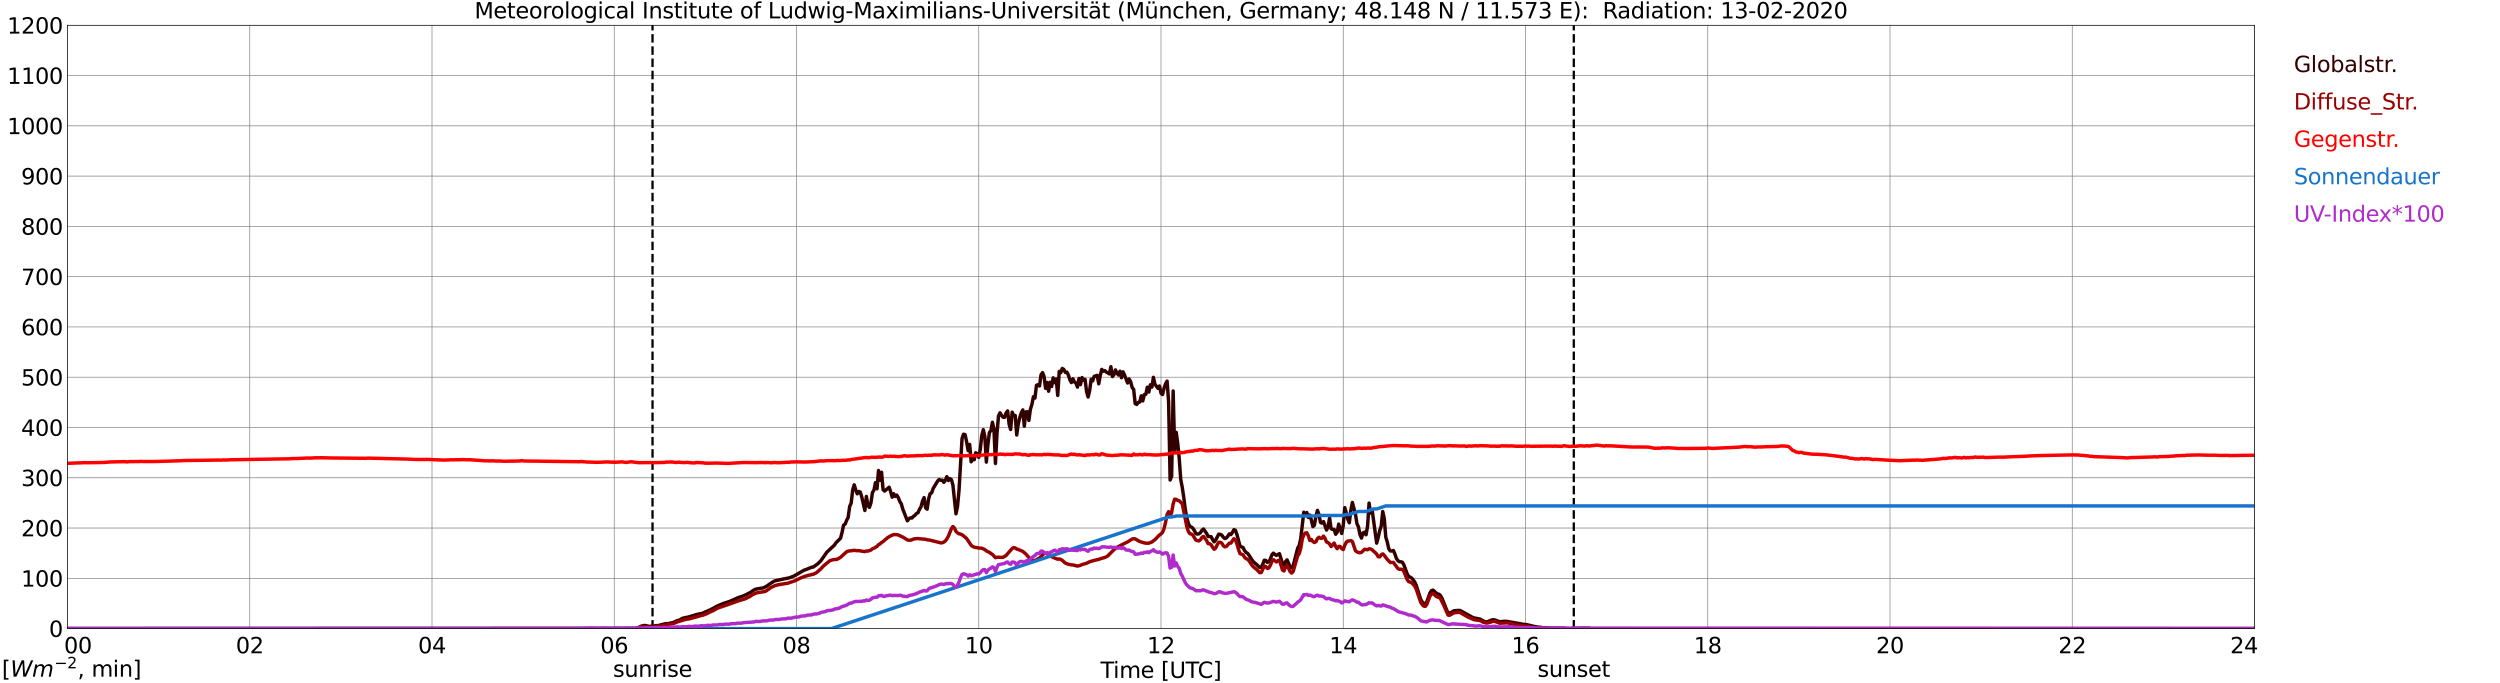 <?xml version="1.0" encoding="utf-8" standalone="no"?>
<!DOCTYPE svg PUBLIC "-//W3C//DTD SVG 1.1//EN"
  "http://www.w3.org/Graphics/SVG/1.1/DTD/svg11.dtd">
<svg xmlns:xlink="http://www.w3.org/1999/xlink" width="1085.4pt" height="296.64pt" viewBox="0 0 1085.4 296.64" xmlns="http://www.w3.org/2000/svg" version="1.1">
 <defs>
  <style type="text/css">*{stroke-linejoin: round; stroke-linecap: butt}</style>
 </defs>
 <g id="figure_1">
  <g id="patch_1">
   <path d="M 0 296.64 
L 1085.4 296.64 
L 1085.4 0 
L 0 0 
z
" style="fill: #ffffff"/>
  </g>
  <g id="axes_1">
   <g id="patch_2">
    <path d="M 29.306 272.909 
L 978.814 272.909 
L 978.814 10.976 
L 29.306 10.976 
z
" style="fill: #ffffff"/>
   </g>
   <g id="patch_3">
    <path d="M 978.814 272.909 
L 978.814 272.909 
L 978.814 10.976 
L 978.814 10.976 
z
" clip-path="url(#pcaf4854da8)" style="fill: #d3d3d3; opacity: 0.25; stroke: #d3d3d3; stroke-linejoin: miter"/>
   </g>
   <g id="matplotlib.axis_1">
    <g id="xtick_1">
     <g id="line2d_1">
      <path d="M 29.306 272.909 
L 29.306 10.976 
" clip-path="url(#pcaf4854da8)" style="fill: none; stroke: #808080; stroke-width: 0.3; stroke-linecap: square"/>
     </g>
     <g id="line2d_2"/>
     <g id="text_1">
      <!--    00 -->
      <g transform="translate(18.733 283.627) scale(0.095 -0.095)">
       <defs>
        <path id="DejaVuSans-20" transform="scale(0.016)"/>
        <path id="DejaVuSans-30" d="M 2034 4250 
Q 1547 4250 1301 3770 
Q 1056 3291 1056 2328 
Q 1056 1369 1301 889 
Q 1547 409 2034 409 
Q 2525 409 2770 889 
Q 3016 1369 3016 2328 
Q 3016 3291 2770 3770 
Q 2525 4250 2034 4250 
z
M 2034 4750 
Q 2819 4750 3233 4129 
Q 3647 3509 3647 2328 
Q 3647 1150 3233 529 
Q 2819 -91 2034 -91 
Q 1250 -91 836 529 
Q 422 1150 422 2328 
Q 422 3509 836 4129 
Q 1250 4750 2034 4750 
z
" transform="scale(0.016)"/>
       </defs>
       <use xlink:href="#DejaVuSans-20"/>
       <use xlink:href="#DejaVuSans-20" transform="translate(31.787 0)"/>
       <use xlink:href="#DejaVuSans-20" transform="translate(63.574 0)"/>
       <use xlink:href="#DejaVuSans-30" transform="translate(95.361 0)"/>
       <use xlink:href="#DejaVuSans-30" transform="translate(158.984 0)"/>
      </g>
     </g>
    </g>
    <g id="xtick_2">
     <g id="line2d_3">
      <path d="M 108.431 272.909 
L 108.431 10.976 
" clip-path="url(#pcaf4854da8)" style="fill: none; stroke: #808080; stroke-width: 0.3; stroke-linecap: square"/>
     </g>
     <g id="line2d_4"/>
     <g id="text_2">
      <!-- 02 -->
      <g transform="translate(102.387 283.627) scale(0.095 -0.095)">
       <defs>
        <path id="DejaVuSans-32" d="M 1228 531 
L 3431 531 
L 3431 0 
L 469 0 
L 469 531 
Q 828 903 1448 1529 
Q 2069 2156 2228 2338 
Q 2531 2678 2651 2914 
Q 2772 3150 2772 3378 
Q 2772 3750 2511 3984 
Q 2250 4219 1831 4219 
Q 1534 4219 1204 4116 
Q 875 4013 500 3803 
L 500 4441 
Q 881 4594 1212 4672 
Q 1544 4750 1819 4750 
Q 2544 4750 2975 4387 
Q 3406 4025 3406 3419 
Q 3406 3131 3298 2873 
Q 3191 2616 2906 2266 
Q 2828 2175 2409 1742 
Q 1991 1309 1228 531 
z
" transform="scale(0.016)"/>
       </defs>
       <use xlink:href="#DejaVuSans-30"/>
       <use xlink:href="#DejaVuSans-32" transform="translate(63.623 0)"/>
      </g>
     </g>
    </g>
    <g id="xtick_3">
     <g id="line2d_5">
      <path d="M 187.557 272.909 
L 187.557 10.976 
" clip-path="url(#pcaf4854da8)" style="fill: none; stroke: #808080; stroke-width: 0.3; stroke-linecap: square"/>
     </g>
     <g id="line2d_6"/>
     <g id="text_3">
      <!-- 04 -->
      <g transform="translate(181.513 283.627) scale(0.095 -0.095)">
       <defs>
        <path id="DejaVuSans-34" d="M 2419 4116 
L 825 1625 
L 2419 1625 
L 2419 4116 
z
M 2253 4666 
L 3047 4666 
L 3047 1625 
L 3713 1625 
L 3713 1100 
L 3047 1100 
L 3047 0 
L 2419 0 
L 2419 1100 
L 313 1100 
L 313 1709 
L 2253 4666 
z
" transform="scale(0.016)"/>
       </defs>
       <use xlink:href="#DejaVuSans-30"/>
       <use xlink:href="#DejaVuSans-34" transform="translate(63.623 0)"/>
      </g>
     </g>
    </g>
    <g id="xtick_4">
     <g id="line2d_7">
      <path d="M 266.683 272.909 
L 266.683 10.976 
" clip-path="url(#pcaf4854da8)" style="fill: none; stroke: #808080; stroke-width: 0.3; stroke-linecap: square"/>
     </g>
     <g id="line2d_8"/>
     <g id="text_4">
      <!-- 06 -->
      <g transform="translate(260.638 283.627) scale(0.095 -0.095)">
       <defs>
        <path id="DejaVuSans-36" d="M 2113 2584 
Q 1688 2584 1439 2293 
Q 1191 2003 1191 1497 
Q 1191 994 1439 701 
Q 1688 409 2113 409 
Q 2538 409 2786 701 
Q 3034 994 3034 1497 
Q 3034 2003 2786 2293 
Q 2538 2584 2113 2584 
z
M 3366 4563 
L 3366 3988 
Q 3128 4100 2886 4159 
Q 2644 4219 2406 4219 
Q 1781 4219 1451 3797 
Q 1122 3375 1075 2522 
Q 1259 2794 1537 2939 
Q 1816 3084 2150 3084 
Q 2853 3084 3261 2657 
Q 3669 2231 3669 1497 
Q 3669 778 3244 343 
Q 2819 -91 2113 -91 
Q 1303 -91 875 529 
Q 447 1150 447 2328 
Q 447 3434 972 4092 
Q 1497 4750 2381 4750 
Q 2619 4750 2861 4703 
Q 3103 4656 3366 4563 
z
" transform="scale(0.016)"/>
       </defs>
       <use xlink:href="#DejaVuSans-30"/>
       <use xlink:href="#DejaVuSans-36" transform="translate(63.623 0)"/>
      </g>
     </g>
    </g>
    <g id="xtick_5">
     <g id="line2d_9">
      <path d="M 345.808 272.909 
L 345.808 10.976 
" clip-path="url(#pcaf4854da8)" style="fill: none; stroke: #808080; stroke-width: 0.3; stroke-linecap: square"/>
     </g>
     <g id="line2d_10"/>
     <g id="text_5">
      <!-- 08 -->
      <g transform="translate(339.764 283.627) scale(0.095 -0.095)">
       <defs>
        <path id="DejaVuSans-38" d="M 2034 2216 
Q 1584 2216 1326 1975 
Q 1069 1734 1069 1313 
Q 1069 891 1326 650 
Q 1584 409 2034 409 
Q 2484 409 2743 651 
Q 3003 894 3003 1313 
Q 3003 1734 2745 1975 
Q 2488 2216 2034 2216 
z
M 1403 2484 
Q 997 2584 770 2862 
Q 544 3141 544 3541 
Q 544 4100 942 4425 
Q 1341 4750 2034 4750 
Q 2731 4750 3128 4425 
Q 3525 4100 3525 3541 
Q 3525 3141 3298 2862 
Q 3072 2584 2669 2484 
Q 3125 2378 3379 2068 
Q 3634 1759 3634 1313 
Q 3634 634 3220 271 
Q 2806 -91 2034 -91 
Q 1263 -91 848 271 
Q 434 634 434 1313 
Q 434 1759 690 2068 
Q 947 2378 1403 2484 
z
M 1172 3481 
Q 1172 3119 1398 2916 
Q 1625 2713 2034 2713 
Q 2441 2713 2670 2916 
Q 2900 3119 2900 3481 
Q 2900 3844 2670 4047 
Q 2441 4250 2034 4250 
Q 1625 4250 1398 4047 
Q 1172 3844 1172 3481 
z
" transform="scale(0.016)"/>
       </defs>
       <use xlink:href="#DejaVuSans-30"/>
       <use xlink:href="#DejaVuSans-38" transform="translate(63.623 0)"/>
      </g>
     </g>
    </g>
    <g id="xtick_6">
     <g id="line2d_11">
      <path d="M 424.934 272.909 
L 424.934 10.976 
" clip-path="url(#pcaf4854da8)" style="fill: none; stroke: #808080; stroke-width: 0.3; stroke-linecap: square"/>
     </g>
     <g id="line2d_12"/>
     <g id="text_6">
      <!-- 10 -->
      <g transform="translate(418.89 283.627) scale(0.095 -0.095)">
       <defs>
        <path id="DejaVuSans-31" d="M 794 531 
L 1825 531 
L 1825 4091 
L 703 3866 
L 703 4441 
L 1819 4666 
L 2450 4666 
L 2450 531 
L 3481 531 
L 3481 0 
L 794 0 
L 794 531 
z
" transform="scale(0.016)"/>
       </defs>
       <use xlink:href="#DejaVuSans-31"/>
       <use xlink:href="#DejaVuSans-30" transform="translate(63.623 0)"/>
      </g>
     </g>
    </g>
    <g id="xtick_7">
     <g id="line2d_13">
      <path d="M 504.06 272.909 
L 504.06 10.976 
" clip-path="url(#pcaf4854da8)" style="fill: none; stroke: #808080; stroke-width: 0.3; stroke-linecap: square"/>
     </g>
     <g id="line2d_14"/>
     <g id="text_7">
      <!-- 12 -->
      <g transform="translate(498.015 283.627) scale(0.095 -0.095)">
       <use xlink:href="#DejaVuSans-31"/>
       <use xlink:href="#DejaVuSans-32" transform="translate(63.623 0)"/>
      </g>
     </g>
    </g>
    <g id="xtick_8">
     <g id="line2d_15">
      <path d="M 583.185 272.909 
L 583.185 10.976 
" clip-path="url(#pcaf4854da8)" style="fill: none; stroke: #808080; stroke-width: 0.3; stroke-linecap: square"/>
     </g>
     <g id="line2d_16"/>
     <g id="text_8">
      <!-- 14 -->
      <g transform="translate(577.141 283.627) scale(0.095 -0.095)">
       <use xlink:href="#DejaVuSans-31"/>
       <use xlink:href="#DejaVuSans-34" transform="translate(63.623 0)"/>
      </g>
     </g>
    </g>
    <g id="xtick_9">
     <g id="line2d_17">
      <path d="M 662.311 272.909 
L 662.311 10.976 
" clip-path="url(#pcaf4854da8)" style="fill: none; stroke: #808080; stroke-width: 0.3; stroke-linecap: square"/>
     </g>
     <g id="line2d_18"/>
     <g id="text_9">
      <!-- 16 -->
      <g transform="translate(656.267 283.627) scale(0.095 -0.095)">
       <use xlink:href="#DejaVuSans-31"/>
       <use xlink:href="#DejaVuSans-36" transform="translate(63.623 0)"/>
      </g>
     </g>
    </g>
    <g id="xtick_10">
     <g id="line2d_19">
      <path d="M 741.437 272.909 
L 741.437 10.976 
" clip-path="url(#pcaf4854da8)" style="fill: none; stroke: #808080; stroke-width: 0.3; stroke-linecap: square"/>
     </g>
     <g id="line2d_20"/>
     <g id="text_10">
      <!-- 18 -->
      <g transform="translate(735.392 283.627) scale(0.095 -0.095)">
       <use xlink:href="#DejaVuSans-31"/>
       <use xlink:href="#DejaVuSans-38" transform="translate(63.623 0)"/>
      </g>
     </g>
    </g>
    <g id="xtick_11">
     <g id="line2d_21">
      <path d="M 820.562 272.909 
L 820.562 10.976 
" clip-path="url(#pcaf4854da8)" style="fill: none; stroke: #808080; stroke-width: 0.3; stroke-linecap: square"/>
     </g>
     <g id="line2d_22"/>
     <g id="text_11">
      <!-- 20 -->
      <g transform="translate(814.518 283.627) scale(0.095 -0.095)">
       <use xlink:href="#DejaVuSans-32"/>
       <use xlink:href="#DejaVuSans-30" transform="translate(63.623 0)"/>
      </g>
     </g>
    </g>
    <g id="xtick_12">
     <g id="line2d_23">
      <path d="M 899.688 272.909 
L 899.688 10.976 
" clip-path="url(#pcaf4854da8)" style="fill: none; stroke: #808080; stroke-width: 0.3; stroke-linecap: square"/>
     </g>
     <g id="line2d_24"/>
     <g id="text_12">
      <!-- 22 -->
      <g transform="translate(893.644 283.627) scale(0.095 -0.095)">
       <use xlink:href="#DejaVuSans-32"/>
       <use xlink:href="#DejaVuSans-32" transform="translate(63.623 0)"/>
      </g>
     </g>
    </g>
    <g id="xtick_13">
     <g id="line2d_25">
      <path d="M 978.814 272.909 
L 978.814 10.976 
" clip-path="url(#pcaf4854da8)" style="fill: none; stroke: #808080; stroke-width: 0.3; stroke-linecap: square"/>
     </g>
     <g id="line2d_26"/>
     <g id="text_13">
      <!-- 24    -->
      <g transform="translate(968.241 283.627) scale(0.095 -0.095)">
       <use xlink:href="#DejaVuSans-32"/>
       <use xlink:href="#DejaVuSans-34" transform="translate(63.623 0)"/>
       <use xlink:href="#DejaVuSans-20" transform="translate(127.246 0)"/>
       <use xlink:href="#DejaVuSans-20" transform="translate(159.033 0)"/>
       <use xlink:href="#DejaVuSans-20" transform="translate(190.82 0)"/>
      </g>
     </g>
    </g>
    <g id="text_14">
     <!-- Time [UTC] -->
     <g transform="translate(477.806 294.322) scale(0.095 -0.095)">
      <defs>
       <path id="DejaVuSans-54" d="M -19 4666 
L 3928 4666 
L 3928 4134 
L 2272 4134 
L 2272 0 
L 1638 0 
L 1638 4134 
L -19 4134 
L -19 4666 
z
" transform="scale(0.016)"/>
       <path id="DejaVuSans-69" d="M 603 3500 
L 1178 3500 
L 1178 0 
L 603 0 
L 603 3500 
z
M 603 4863 
L 1178 4863 
L 1178 4134 
L 603 4134 
L 603 4863 
z
" transform="scale(0.016)"/>
       <path id="DejaVuSans-6d" d="M 3328 2828 
Q 3544 3216 3844 3400 
Q 4144 3584 4550 3584 
Q 5097 3584 5394 3201 
Q 5691 2819 5691 2113 
L 5691 0 
L 5113 0 
L 5113 2094 
Q 5113 2597 4934 2840 
Q 4756 3084 4391 3084 
Q 3944 3084 3684 2787 
Q 3425 2491 3425 1978 
L 3425 0 
L 2847 0 
L 2847 2094 
Q 2847 2600 2669 2842 
Q 2491 3084 2119 3084 
Q 1678 3084 1418 2786 
Q 1159 2488 1159 1978 
L 1159 0 
L 581 0 
L 581 3500 
L 1159 3500 
L 1159 2956 
Q 1356 3278 1631 3431 
Q 1906 3584 2284 3584 
Q 2666 3584 2933 3390 
Q 3200 3197 3328 2828 
z
" transform="scale(0.016)"/>
       <path id="DejaVuSans-65" d="M 3597 1894 
L 3597 1613 
L 953 1613 
Q 991 1019 1311 708 
Q 1631 397 2203 397 
Q 2534 397 2845 478 
Q 3156 559 3463 722 
L 3463 178 
Q 3153 47 2828 -22 
Q 2503 -91 2169 -91 
Q 1331 -91 842 396 
Q 353 884 353 1716 
Q 353 2575 817 3079 
Q 1281 3584 2069 3584 
Q 2775 3584 3186 3129 
Q 3597 2675 3597 1894 
z
M 3022 2063 
Q 3016 2534 2758 2815 
Q 2500 3097 2075 3097 
Q 1594 3097 1305 2825 
Q 1016 2553 972 2059 
L 3022 2063 
z
" transform="scale(0.016)"/>
       <path id="DejaVuSans-5b" d="M 550 4863 
L 1875 4863 
L 1875 4416 
L 1125 4416 
L 1125 -397 
L 1875 -397 
L 1875 -844 
L 550 -844 
L 550 4863 
z
" transform="scale(0.016)"/>
       <path id="DejaVuSans-55" d="M 556 4666 
L 1191 4666 
L 1191 1831 
Q 1191 1081 1462 751 
Q 1734 422 2344 422 
Q 2950 422 3222 751 
Q 3494 1081 3494 1831 
L 3494 4666 
L 4128 4666 
L 4128 1753 
Q 4128 841 3676 375 
Q 3225 -91 2344 -91 
Q 1459 -91 1007 375 
Q 556 841 556 1753 
L 556 4666 
z
" transform="scale(0.016)"/>
       <path id="DejaVuSans-43" d="M 4122 4306 
L 4122 3641 
Q 3803 3938 3442 4084 
Q 3081 4231 2675 4231 
Q 1875 4231 1450 3742 
Q 1025 3253 1025 2328 
Q 1025 1406 1450 917 
Q 1875 428 2675 428 
Q 3081 428 3442 575 
Q 3803 722 4122 1019 
L 4122 359 
Q 3791 134 3420 21 
Q 3050 -91 2638 -91 
Q 1578 -91 968 557 
Q 359 1206 359 2328 
Q 359 3453 968 4101 
Q 1578 4750 2638 4750 
Q 3056 4750 3426 4639 
Q 3797 4528 4122 4306 
z
" transform="scale(0.016)"/>
       <path id="DejaVuSans-5d" d="M 1947 4863 
L 1947 -844 
L 622 -844 
L 622 -397 
L 1369 -397 
L 1369 4416 
L 622 4416 
L 622 4863 
L 1947 4863 
z
" transform="scale(0.016)"/>
      </defs>
      <use xlink:href="#DejaVuSans-54"/>
      <use xlink:href="#DejaVuSans-69" transform="translate(57.959 0)"/>
      <use xlink:href="#DejaVuSans-6d" transform="translate(85.742 0)"/>
      <use xlink:href="#DejaVuSans-65" transform="translate(183.154 0)"/>
      <use xlink:href="#DejaVuSans-20" transform="translate(244.678 0)"/>
      <use xlink:href="#DejaVuSans-5b" transform="translate(276.465 0)"/>
      <use xlink:href="#DejaVuSans-55" transform="translate(315.479 0)"/>
      <use xlink:href="#DejaVuSans-54" transform="translate(388.672 0)"/>
      <use xlink:href="#DejaVuSans-43" transform="translate(443.881 0)"/>
      <use xlink:href="#DejaVuSans-5d" transform="translate(513.705 0)"/>
     </g>
    </g>
   </g>
   <g id="matplotlib.axis_2">
    <g id="ytick_1">
     <g id="line2d_27">
      <path d="M 29.306 272.909 
L 978.814 272.909 
" clip-path="url(#pcaf4854da8)" style="fill: none; stroke: #808080; stroke-width: 0.3; stroke-linecap: square"/>
     </g>
     <g id="line2d_28"/>
     <g id="text_15">
      <!-- 0 -->
      <g transform="translate(21.261 276.518) scale(0.095 -0.095)">
       <use xlink:href="#DejaVuSans-30"/>
      </g>
     </g>
    </g>
    <g id="ytick_2">
     <g id="line2d_29">
      <path d="M 29.306 251.081 
L 978.814 251.081 
" clip-path="url(#pcaf4854da8)" style="fill: none; stroke: #808080; stroke-width: 0.3; stroke-linecap: square"/>
     </g>
     <g id="line2d_30"/>
     <g id="text_16">
      <!-- 100 -->
      <g transform="translate(9.173 254.69) scale(0.095 -0.095)">
       <use xlink:href="#DejaVuSans-31"/>
       <use xlink:href="#DejaVuSans-30" transform="translate(63.623 0)"/>
       <use xlink:href="#DejaVuSans-30" transform="translate(127.246 0)"/>
      </g>
     </g>
    </g>
    <g id="ytick_3">
     <g id="line2d_31">
      <path d="M 29.306 229.253 
L 978.814 229.253 
" clip-path="url(#pcaf4854da8)" style="fill: none; stroke: #808080; stroke-width: 0.3; stroke-linecap: square"/>
     </g>
     <g id="line2d_32"/>
     <g id="text_17">
      <!-- 200 -->
      <g transform="translate(9.173 232.863) scale(0.095 -0.095)">
       <use xlink:href="#DejaVuSans-32"/>
       <use xlink:href="#DejaVuSans-30" transform="translate(63.623 0)"/>
       <use xlink:href="#DejaVuSans-30" transform="translate(127.246 0)"/>
      </g>
     </g>
    </g>
    <g id="ytick_4">
     <g id="line2d_33">
      <path d="M 29.306 207.426 
L 978.814 207.426 
" clip-path="url(#pcaf4854da8)" style="fill: none; stroke: #808080; stroke-width: 0.3; stroke-linecap: square"/>
     </g>
     <g id="line2d_34"/>
     <g id="text_18">
      <!-- 300 -->
      <g transform="translate(9.173 211.035) scale(0.095 -0.095)">
       <defs>
        <path id="DejaVuSans-33" d="M 2597 2516 
Q 3050 2419 3304 2112 
Q 3559 1806 3559 1356 
Q 3559 666 3084 287 
Q 2609 -91 1734 -91 
Q 1441 -91 1130 -33 
Q 819 25 488 141 
L 488 750 
Q 750 597 1062 519 
Q 1375 441 1716 441 
Q 2309 441 2620 675 
Q 2931 909 2931 1356 
Q 2931 1769 2642 2001 
Q 2353 2234 1838 2234 
L 1294 2234 
L 1294 2753 
L 1863 2753 
Q 2328 2753 2575 2939 
Q 2822 3125 2822 3475 
Q 2822 3834 2567 4026 
Q 2313 4219 1838 4219 
Q 1578 4219 1281 4162 
Q 984 4106 628 3988 
L 628 4550 
Q 988 4650 1302 4700 
Q 1616 4750 1894 4750 
Q 2613 4750 3031 4423 
Q 3450 4097 3450 3541 
Q 3450 3153 3228 2886 
Q 3006 2619 2597 2516 
z
" transform="scale(0.016)"/>
       </defs>
       <use xlink:href="#DejaVuSans-33"/>
       <use xlink:href="#DejaVuSans-30" transform="translate(63.623 0)"/>
       <use xlink:href="#DejaVuSans-30" transform="translate(127.246 0)"/>
      </g>
     </g>
    </g>
    <g id="ytick_5">
     <g id="line2d_35">
      <path d="M 29.306 185.598 
L 978.814 185.598 
" clip-path="url(#pcaf4854da8)" style="fill: none; stroke: #808080; stroke-width: 0.3; stroke-linecap: square"/>
     </g>
     <g id="line2d_36"/>
     <g id="text_19">
      <!-- 400 -->
      <g transform="translate(9.173 189.207) scale(0.095 -0.095)">
       <use xlink:href="#DejaVuSans-34"/>
       <use xlink:href="#DejaVuSans-30" transform="translate(63.623 0)"/>
       <use xlink:href="#DejaVuSans-30" transform="translate(127.246 0)"/>
      </g>
     </g>
    </g>
    <g id="ytick_6">
     <g id="line2d_37">
      <path d="M 29.306 163.77 
L 978.814 163.77 
" clip-path="url(#pcaf4854da8)" style="fill: none; stroke: #808080; stroke-width: 0.3; stroke-linecap: square"/>
     </g>
     <g id="line2d_38"/>
     <g id="text_20">
      <!-- 500 -->
      <g transform="translate(9.173 167.379) scale(0.095 -0.095)">
       <defs>
        <path id="DejaVuSans-35" d="M 691 4666 
L 3169 4666 
L 3169 4134 
L 1269 4134 
L 1269 2991 
Q 1406 3038 1543 3061 
Q 1681 3084 1819 3084 
Q 2600 3084 3056 2656 
Q 3513 2228 3513 1497 
Q 3513 744 3044 326 
Q 2575 -91 1722 -91 
Q 1428 -91 1123 -41 
Q 819 9 494 109 
L 494 744 
Q 775 591 1075 516 
Q 1375 441 1709 441 
Q 2250 441 2565 725 
Q 2881 1009 2881 1497 
Q 2881 1984 2565 2268 
Q 2250 2553 1709 2553 
Q 1456 2553 1204 2497 
Q 953 2441 691 2322 
L 691 4666 
z
" transform="scale(0.016)"/>
       </defs>
       <use xlink:href="#DejaVuSans-35"/>
       <use xlink:href="#DejaVuSans-30" transform="translate(63.623 0)"/>
       <use xlink:href="#DejaVuSans-30" transform="translate(127.246 0)"/>
      </g>
     </g>
    </g>
    <g id="ytick_7">
     <g id="line2d_39">
      <path d="M 29.306 141.942 
L 978.814 141.942 
" clip-path="url(#pcaf4854da8)" style="fill: none; stroke: #808080; stroke-width: 0.3; stroke-linecap: square"/>
     </g>
     <g id="line2d_40"/>
     <g id="text_21">
      <!-- 600 -->
      <g transform="translate(9.173 145.551) scale(0.095 -0.095)">
       <use xlink:href="#DejaVuSans-36"/>
       <use xlink:href="#DejaVuSans-30" transform="translate(63.623 0)"/>
       <use xlink:href="#DejaVuSans-30" transform="translate(127.246 0)"/>
      </g>
     </g>
    </g>
    <g id="ytick_8">
     <g id="line2d_41">
      <path d="M 29.306 120.114 
L 978.814 120.114 
" clip-path="url(#pcaf4854da8)" style="fill: none; stroke: #808080; stroke-width: 0.3; stroke-linecap: square"/>
     </g>
     <g id="line2d_42"/>
     <g id="text_22">
      <!-- 700 -->
      <g transform="translate(9.173 123.724) scale(0.095 -0.095)">
       <defs>
        <path id="DejaVuSans-37" d="M 525 4666 
L 3525 4666 
L 3525 4397 
L 1831 0 
L 1172 0 
L 2766 4134 
L 525 4134 
L 525 4666 
z
" transform="scale(0.016)"/>
       </defs>
       <use xlink:href="#DejaVuSans-37"/>
       <use xlink:href="#DejaVuSans-30" transform="translate(63.623 0)"/>
       <use xlink:href="#DejaVuSans-30" transform="translate(127.246 0)"/>
      </g>
     </g>
    </g>
    <g id="ytick_9">
     <g id="line2d_43">
      <path d="M 29.306 98.287 
L 978.814 98.287 
" clip-path="url(#pcaf4854da8)" style="fill: none; stroke: #808080; stroke-width: 0.3; stroke-linecap: square"/>
     </g>
     <g id="line2d_44"/>
     <g id="text_23">
      <!-- 800 -->
      <g transform="translate(9.173 101.896) scale(0.095 -0.095)">
       <use xlink:href="#DejaVuSans-38"/>
       <use xlink:href="#DejaVuSans-30" transform="translate(63.623 0)"/>
       <use xlink:href="#DejaVuSans-30" transform="translate(127.246 0)"/>
      </g>
     </g>
    </g>
    <g id="ytick_10">
     <g id="line2d_45">
      <path d="M 29.306 76.459 
L 978.814 76.459 
" clip-path="url(#pcaf4854da8)" style="fill: none; stroke: #808080; stroke-width: 0.3; stroke-linecap: square"/>
     </g>
     <g id="line2d_46"/>
     <g id="text_24">
      <!-- 900 -->
      <g transform="translate(9.173 80.068) scale(0.095 -0.095)">
       <defs>
        <path id="DejaVuSans-39" d="M 703 97 
L 703 672 
Q 941 559 1184 500 
Q 1428 441 1663 441 
Q 2288 441 2617 861 
Q 2947 1281 2994 2138 
Q 2813 1869 2534 1725 
Q 2256 1581 1919 1581 
Q 1219 1581 811 2004 
Q 403 2428 403 3163 
Q 403 3881 828 4315 
Q 1253 4750 1959 4750 
Q 2769 4750 3195 4129 
Q 3622 3509 3622 2328 
Q 3622 1225 3098 567 
Q 2575 -91 1691 -91 
Q 1453 -91 1209 -44 
Q 966 3 703 97 
z
M 1959 2075 
Q 2384 2075 2632 2365 
Q 2881 2656 2881 3163 
Q 2881 3666 2632 3958 
Q 2384 4250 1959 4250 
Q 1534 4250 1286 3958 
Q 1038 3666 1038 3163 
Q 1038 2656 1286 2365 
Q 1534 2075 1959 2075 
z
" transform="scale(0.016)"/>
       </defs>
       <use xlink:href="#DejaVuSans-39"/>
       <use xlink:href="#DejaVuSans-30" transform="translate(63.623 0)"/>
       <use xlink:href="#DejaVuSans-30" transform="translate(127.246 0)"/>
      </g>
     </g>
    </g>
    <g id="ytick_11">
     <g id="line2d_47">
      <path d="M 29.306 54.631 
L 978.814 54.631 
" clip-path="url(#pcaf4854da8)" style="fill: none; stroke: #808080; stroke-width: 0.3; stroke-linecap: square"/>
     </g>
     <g id="line2d_48"/>
     <g id="text_25">
      <!-- 1000 -->
      <g transform="translate(3.128 58.24) scale(0.095 -0.095)">
       <use xlink:href="#DejaVuSans-31"/>
       <use xlink:href="#DejaVuSans-30" transform="translate(63.623 0)"/>
       <use xlink:href="#DejaVuSans-30" transform="translate(127.246 0)"/>
       <use xlink:href="#DejaVuSans-30" transform="translate(190.869 0)"/>
      </g>
     </g>
    </g>
    <g id="ytick_12">
     <g id="line2d_49">
      <path d="M 29.306 32.803 
L 978.814 32.803 
" clip-path="url(#pcaf4854da8)" style="fill: none; stroke: #808080; stroke-width: 0.3; stroke-linecap: square"/>
     </g>
     <g id="line2d_50"/>
     <g id="text_26">
      <!-- 1100 -->
      <g transform="translate(3.128 36.413) scale(0.095 -0.095)">
       <use xlink:href="#DejaVuSans-31"/>
       <use xlink:href="#DejaVuSans-31" transform="translate(63.623 0)"/>
       <use xlink:href="#DejaVuSans-30" transform="translate(127.246 0)"/>
       <use xlink:href="#DejaVuSans-30" transform="translate(190.869 0)"/>
      </g>
     </g>
    </g>
    <g id="ytick_13">
     <g id="line2d_51">
      <path d="M 29.306 10.976 
L 978.814 10.976 
" clip-path="url(#pcaf4854da8)" style="fill: none; stroke: #808080; stroke-width: 0.3; stroke-linecap: square"/>
     </g>
     <g id="line2d_52"/>
     <g id="text_27">
      <!-- 1200 -->
      <g transform="translate(3.128 14.585) scale(0.095 -0.095)">
       <use xlink:href="#DejaVuSans-31"/>
       <use xlink:href="#DejaVuSans-32" transform="translate(63.623 0)"/>
       <use xlink:href="#DejaVuSans-30" transform="translate(127.246 0)"/>
       <use xlink:href="#DejaVuSans-30" transform="translate(190.869 0)"/>
      </g>
     </g>
    </g>
   </g>
   <g id="line2d_53">
    <path d="M 283.299 272.909 
L 283.299 10.976 
" clip-path="url(#pcaf4854da8)" style="fill: none; stroke-dasharray: 3.7,1.6; stroke-dashoffset: 0; stroke: #000000"/>
   </g>
   <g id="line2d_54">
    <path d="M 683.279 272.909 
L 683.279 10.976 
" clip-path="url(#pcaf4854da8)" style="fill: none; stroke-dasharray: 3.7,1.6; stroke-dashoffset: 0; stroke: #000000"/>
   </g>
   <g id="line2d_55">
    <path d="M 29.306 272.909 
L 275.914 272.813 
L 276.573 272.688 
L 278.552 271.809 
L 279.87 271.527 
L 281.849 271.935 
L 283.827 271.872 
L 284.486 271.654 
L 285.805 271.59 
L 289.102 270.743 
L 289.761 270.807 
L 292.399 270.241 
L 293.717 269.582 
L 295.036 269.176 
L 296.355 268.423 
L 299.652 267.701 
L 300.311 267.419 
L 300.971 267.293 
L 302.289 266.823 
L 304.927 266.291 
L 306.246 265.662 
L 306.905 265.444 
L 307.564 265.036 
L 308.224 264.848 
L 311.521 263.06 
L 314.158 261.962 
L 316.796 261.115 
L 320.093 259.642 
L 321.411 259.14 
L 322.071 258.983 
L 323.39 258.387 
L 324.049 258.166 
L 324.708 257.728 
L 326.027 257.101 
L 326.686 256.536 
L 328.005 255.815 
L 329.324 255.564 
L 331.302 255.25 
L 332.621 254.654 
L 333.94 253.713 
L 335.918 252.428 
L 336.577 252.146 
L 340.533 251.299 
L 342.512 250.922 
L 344.49 250.201 
L 345.808 249.481 
L 349.105 247.536 
L 349.765 247.348 
L 351.083 246.814 
L 352.402 246.251 
L 353.062 246.218 
L 355.04 244.775 
L 356.359 243.489 
L 358.996 239.726 
L 362.293 236.653 
L 362.952 235.649 
L 364.93 233.673 
L 365.59 231.133 
L 366.249 227.965 
L 366.909 227.59 
L 367.568 225.927 
L 368.227 224.674 
L 368.887 219.907 
L 369.546 218.431 
L 370.206 212.662 
L 370.865 210.497 
L 371.524 212.723 
L 372.184 214.386 
L 372.843 213.382 
L 373.502 213.633 
L 374.162 215.86 
L 375.481 221.631 
L 376.14 215.548 
L 376.799 219.405 
L 377.459 220.282 
L 378.118 218.37 
L 378.777 213.854 
L 379.437 212.786 
L 380.096 209.525 
L 380.756 212.223 
L 381.415 204.289 
L 382.074 208.521 
L 382.734 205.04 
L 383.393 212.568 
L 384.053 213.195 
L 386.031 211.534 
L 386.69 213.509 
L 387.349 215.86 
L 388.009 214.356 
L 388.668 215.515 
L 389.328 214.952 
L 389.987 216.017 
L 390.646 217.711 
L 391.306 218.745 
L 391.965 221.066 
L 393.943 226.117 
L 394.603 225.237 
L 395.262 224.829 
L 395.921 224.892 
L 396.581 224.172 
L 397.24 223.733 
L 397.899 222.917 
L 398.559 222.602 
L 399.218 221.098 
L 399.878 220 
L 400.537 217.49 
L 401.196 216.047 
L 401.856 220.47 
L 402.515 221.066 
L 403.175 216.582 
L 403.834 214.323 
L 404.493 213.948 
L 405.153 212.066 
L 407.131 208.772 
L 407.79 208.176 
L 408.45 208.554 
L 409.109 208.458 
L 409.768 209.399 
L 410.428 208.554 
L 411.087 206.954 
L 411.746 208.615 
L 412.406 207.801 
L 413.065 208.27 
L 413.725 210.654 
L 415.043 223.074 
L 415.703 219.968 
L 416.362 212.944 
L 417.681 190.363 
L 418.34 188.514 
L 419 188.702 
L 419.659 191.775 
L 420.318 195.632 
L 420.978 192.967 
L 421.637 200.493 
L 422.297 199.081 
L 422.956 199.616 
L 423.615 196.573 
L 424.275 197.044 
L 424.934 198.548 
L 425.593 195.099 
L 426.253 189.077 
L 426.912 186.569 
L 427.572 189.516 
L 428.231 200.62 
L 428.89 193.218 
L 429.55 187.791 
L 430.209 186.977 
L 430.869 183.339 
L 431.528 186.224 
L 432.187 201.213 
L 432.847 188.293 
L 433.506 180.641 
L 434.165 179.231 
L 434.825 180.329 
L 435.484 181.143 
L 436.144 181.173 
L 436.803 179.324 
L 437.462 178.414 
L 438.122 184.186 
L 438.781 186.475 
L 439.44 178.947 
L 440.1 180.453 
L 440.759 180.39 
L 441.419 188.859 
L 442.078 184.092 
L 442.737 181.33 
L 443.397 179.261 
L 444.056 177.976 
L 444.716 185.032 
L 445.375 178.853 
L 446.034 178.759 
L 446.694 182.522 
L 447.353 177.724 
L 448.012 175.561 
L 448.672 172.237 
L 449.331 172.833 
L 449.991 167.282 
L 450.65 167.031 
L 451.309 167.594 
L 451.969 162.703 
L 452.628 161.792 
L 453.287 163.423 
L 453.947 168.598 
L 454.606 166.058 
L 455.266 169.853 
L 455.925 165.964 
L 456.584 167.782 
L 457.244 164.052 
L 457.903 166.151 
L 458.563 164.521 
L 459.222 171.672 
L 459.881 161.26 
L 460.541 161.825 
L 461.2 159.974 
L 461.859 160.382 
L 462.519 161.699 
L 463.178 161.541 
L 463.838 162.796 
L 464.497 164.929 
L 465.156 166.09 
L 465.816 164.458 
L 466.475 165.839 
L 467.134 166.339 
L 467.794 168.066 
L 468.453 164.333 
L 469.113 166.968 
L 469.772 163.925 
L 470.431 165.086 
L 471.091 164.709 
L 471.75 170.011 
L 472.409 172.361 
L 473.069 169.663 
L 473.728 164.647 
L 474.388 165.368 
L 475.047 163.392 
L 476.366 162.954 
L 477.025 166.623 
L 477.685 163.048 
L 478.344 160.382 
L 479.003 161.166 
L 479.663 160.915 
L 480.322 161.574 
L 480.981 161.886 
L 481.641 162.325 
L 482.3 159.221 
L 482.96 163.486 
L 483.619 162.703 
L 484.278 160.601 
L 484.938 162.013 
L 485.597 162.827 
L 486.256 161.166 
L 486.916 163.988 
L 487.575 161.448 
L 488.235 162.827 
L 489.553 166.278 
L 490.213 164.521 
L 490.872 165.713 
L 491.532 168.223 
L 492.191 169.068 
L 492.85 175.247 
L 493.51 175.592 
L 494.169 174.714 
L 494.828 174.557 
L 495.488 171.859 
L 496.147 174.055 
L 496.807 171.327 
L 497.466 171.202 
L 498.125 168.127 
L 498.785 170.198 
L 499.444 167.062 
L 500.103 168.033 
L 500.763 163.831 
L 501.422 166.811 
L 502.741 168.598 
L 503.4 167.594 
L 504.06 170.731 
L 504.719 171.296 
L 505.379 168.535 
L 506.038 166.623 
L 506.697 165.462 
L 507.357 174.337 
L 508.016 208.397 
L 508.675 206.766 
L 509.335 169.76 
L 509.994 195.977 
L 510.654 187.698 
L 511.313 192.401 
L 511.972 199.05 
L 512.632 208.176 
L 513.291 211.627 
L 513.95 216.047 
L 514.61 221.286 
L 515.269 224.798 
L 515.929 227.182 
L 516.588 228.594 
L 517.247 228.782 
L 517.907 229.378 
L 518.566 230.382 
L 519.226 231.698 
L 519.885 231.886 
L 520.544 231.761 
L 521.204 231.227 
L 521.863 230.192 
L 522.522 229.69 
L 523.841 231.574 
L 524.501 232.89 
L 525.819 233.014 
L 526.479 234.302 
L 527.138 235.243 
L 527.797 234.49 
L 529.116 231.918 
L 529.776 232.012 
L 530.435 232.294 
L 531.094 233.235 
L 531.754 233.8 
L 532.413 233.58 
L 533.073 232.796 
L 533.732 231.792 
L 534.391 232.106 
L 535.051 231.165 
L 535.71 229.974 
L 536.369 230.225 
L 537.029 232.073 
L 538.348 237.031 
L 539.007 237.469 
L 539.666 237.688 
L 540.326 239.006 
L 540.985 239.853 
L 541.644 240.228 
L 542.304 241.106 
L 543.623 243.177 
L 544.282 244.024 
L 545.601 245.12 
L 546.919 246.408 
L 547.579 246.312 
L 548.238 244.965 
L 548.898 243.238 
L 549.557 243.302 
L 550.216 244.149 
L 550.876 243.867 
L 551.535 242.706 
L 552.195 240.887 
L 552.854 240.165 
L 553.513 240.761 
L 554.173 241.106 
L 555.491 240.385 
L 556.81 244.744 
L 557.47 245.404 
L 558.129 243.804 
L 558.788 243.083 
L 560.107 246.03 
L 560.766 246.595 
L 561.426 245.685 
L 563.404 237.971 
L 564.063 236.841 
L 564.723 233.924 
L 566.042 222.384 
L 566.701 223.637 
L 567.36 222.541 
L 568.02 224.674 
L 568.679 223.606 
L 569.338 225.802 
L 569.998 228.625 
L 570.657 228.059 
L 571.317 224.139 
L 571.976 221.6 
L 572.635 223.292 
L 573.295 226.837 
L 573.954 227.119 
L 574.613 226.462 
L 575.932 230.131 
L 576.592 228.688 
L 577.251 224.862 
L 577.91 229.535 
L 578.57 229.847 
L 579.229 229.847 
L 579.889 231.949 
L 580.548 231.102 
L 581.207 227.557 
L 582.526 231.604 
L 583.185 228.092 
L 583.845 220.409 
L 584.504 222.635 
L 585.164 225.394 
L 585.823 226.961 
L 586.482 221.631 
L 587.142 218.149 
L 588.46 223.041 
L 589.12 227.308 
L 589.779 228.749 
L 590.439 232.073 
L 591.098 233.61 
L 591.757 231.384 
L 592.417 231.039 
L 593.076 232.169 
L 593.736 228.498 
L 594.395 218.431 
L 595.054 222.76 
L 595.714 221.317 
L 597.692 235.806 
L 598.351 233.392 
L 599.011 230.382 
L 599.67 228.404 
L 600.329 222.07 
L 600.989 225.143 
L 601.648 233.171 
L 602.307 235.398 
L 602.967 238.316 
L 603.626 239.194 
L 604.286 239.224 
L 604.945 239.006 
L 605.604 240.51 
L 606.264 242.455 
L 606.923 243.395 
L 607.582 243.898 
L 608.242 243.898 
L 608.901 244.149 
L 609.561 245.371 
L 610.879 249.01 
L 611.539 250.265 
L 612.198 250.546 
L 612.858 250.954 
L 613.517 251.707 
L 614.176 252.648 
L 614.836 254.028 
L 616.814 260.268 
L 617.473 261.336 
L 618.133 262.025 
L 618.792 262.087 
L 619.451 261.336 
L 620.77 257.603 
L 621.429 256.475 
L 622.089 256.224 
L 622.748 256.693 
L 623.408 257.383 
L 624.067 257.854 
L 624.726 257.979 
L 625.386 258.544 
L 626.045 259.736 
L 627.364 262.966 
L 628.023 264.721 
L 628.683 266.007 
L 629.342 266.227 
L 631.32 265.16 
L 633.298 265.005 
L 633.958 265.066 
L 639.233 267.984 
L 639.892 268.266 
L 642.53 268.768 
L 644.508 269.866 
L 645.167 270.021 
L 645.827 269.927 
L 647.145 269.395 
L 647.805 269.113 
L 648.464 269.08 
L 649.123 269.176 
L 651.102 269.96 
L 653.08 269.739 
L 654.399 269.803 
L 661.652 271.088 
L 662.97 271.213 
L 665.608 271.872 
L 667.586 272.25 
L 668.905 272.343 
L 670.224 272.656 
L 670.883 272.562 
L 672.861 272.688 
L 679.455 272.749 
L 680.114 272.909 
L 684.73 272.909 
L 686.049 272.749 
L 688.027 272.749 
L 690.005 272.719 
L 690.664 272.909 
L 978.154 272.909 
L 978.154 272.909 
" clip-path="url(#pcaf4854da8)" style="fill: none; stroke: #330000; stroke-width: 1.5; stroke-linecap: square"/>
   </g>
   <g id="line2d_56">
    <path d="M 29.306 272.909 
L 276.573 272.909 
L 278.552 272.136 
L 279.211 272.009 
L 281.189 272.178 
L 281.849 272.304 
L 285.145 272.051 
L 285.805 271.841 
L 286.464 271.883 
L 289.102 271.296 
L 292.399 270.75 
L 293.717 270.121 
L 297.674 268.903 
L 298.992 268.735 
L 302.949 267.685 
L 304.267 267.266 
L 304.927 267.183 
L 306.246 266.679 
L 306.905 266.426 
L 308.224 265.714 
L 309.543 265.169 
L 311.521 264.034 
L 313.499 263.364 
L 318.114 261.768 
L 320.752 260.803 
L 323.39 260.046 
L 325.368 259.081 
L 326.686 258.199 
L 328.005 257.57 
L 328.665 257.361 
L 331.302 256.94 
L 331.961 256.815 
L 332.621 256.562 
L 333.94 255.639 
L 334.599 255.134 
L 336.577 254.211 
L 337.896 253.875 
L 341.193 253.329 
L 341.852 253.246 
L 345.149 252.155 
L 347.127 251.147 
L 349.105 250.35 
L 351.083 249.721 
L 351.743 249.678 
L 352.402 249.385 
L 353.062 249.385 
L 353.721 248.964 
L 354.38 248.713 
L 356.359 246.993 
L 357.677 245.565 
L 360.315 243.424 
L 361.634 243.005 
L 362.952 242.878 
L 363.612 242.752 
L 364.93 241.955 
L 367.568 239.563 
L 368.227 239.268 
L 369.546 239.1 
L 370.865 238.932 
L 372.184 239.1 
L 372.843 239.058 
L 374.162 239.309 
L 375.481 239.477 
L 376.14 239.226 
L 376.799 239.268 
L 378.118 238.807 
L 378.777 238.262 
L 379.437 238.008 
L 380.756 237.212 
L 381.415 236.498 
L 382.074 236.12 
L 382.734 235.533 
L 383.393 235.112 
L 385.371 233.433 
L 386.69 232.637 
L 388.009 232.091 
L 389.328 232.132 
L 389.987 232.259 
L 391.965 233.182 
L 393.943 234.398 
L 394.603 234.566 
L 395.262 234.525 
L 395.921 234.357 
L 396.581 234.02 
L 397.899 233.852 
L 398.559 233.811 
L 399.878 233.979 
L 401.196 234.064 
L 401.856 234.147 
L 402.515 234.357 
L 403.834 234.525 
L 408.45 235.701 
L 409.109 235.658 
L 409.768 235.365 
L 410.428 234.861 
L 411.087 233.979 
L 411.746 232.761 
L 413.065 229.53 
L 413.725 228.607 
L 414.384 229.277 
L 415.043 230.705 
L 415.703 231.336 
L 416.362 231.755 
L 417.022 231.881 
L 417.681 232.174 
L 419 233.224 
L 419.659 233.811 
L 420.978 235.743 
L 421.637 236.749 
L 422.297 237.253 
L 422.956 237.548 
L 424.934 237.925 
L 426.253 238.008 
L 427.572 238.596 
L 428.231 239.185 
L 429.55 239.814 
L 430.869 240.737 
L 432.187 242.123 
L 432.847 241.955 
L 433.506 241.913 
L 434.825 241.996 
L 435.484 241.955 
L 436.803 241.158 
L 439.44 238.135 
L 440.1 237.757 
L 440.759 237.884 
L 441.419 238.386 
L 442.078 238.554 
L 444.056 239.394 
L 445.375 240.527 
L 447.353 242.795 
L 448.012 243.129 
L 449.331 243.382 
L 451.309 242.291 
L 452.628 240.863 
L 453.287 240.401 
L 453.947 240.233 
L 454.606 240.401 
L 455.266 240.99 
L 457.244 242.038 
L 459.222 242.795 
L 459.881 242.669 
L 460.541 242.878 
L 461.2 243.297 
L 462.519 244.474 
L 463.838 244.978 
L 465.156 245.229 
L 465.816 245.27 
L 467.794 245.775 
L 469.113 245.439 
L 469.772 245.102 
L 471.75 244.557 
L 473.069 243.887 
L 475.047 243.297 
L 477.025 242.878 
L 477.685 242.583 
L 479.663 242.038 
L 480.322 241.745 
L 480.981 241.324 
L 482.3 239.982 
L 483.619 238.681 
L 484.938 237.631 
L 487.575 236.247 
L 489.553 235.28 
L 491.532 234.02 
L 492.191 233.896 
L 492.85 233.979 
L 494.828 235.112 
L 496.807 235.701 
L 497.466 235.826 
L 498.785 235.826 
L 500.103 235.321 
L 501.422 234.315 
L 503.4 232.259 
L 504.06 231.838 
L 504.719 231.168 
L 505.379 229.487 
L 506.038 226.802 
L 506.697 223.401 
L 507.357 222.142 
L 508.016 223.652 
L 508.675 222.605 
L 509.335 218.741 
L 509.994 216.726 
L 510.654 216.811 
L 511.313 217.272 
L 511.972 217.399 
L 513.291 218.741 
L 515.269 228.69 
L 515.929 230.705 
L 516.588 231.713 
L 517.247 231.838 
L 517.907 232.383 
L 519.226 234.525 
L 519.885 234.734 
L 520.544 234.819 
L 521.204 234.315 
L 521.863 233.265 
L 522.522 232.888 
L 523.841 234.651 
L 524.501 236.035 
L 525.16 236.079 
L 525.819 236.498 
L 526.479 237.631 
L 527.138 238.471 
L 527.797 237.967 
L 528.457 236.539 
L 529.116 235.448 
L 529.776 235.448 
L 530.435 235.743 
L 531.094 236.917 
L 531.754 237.421 
L 532.413 237.253 
L 533.732 235.826 
L 534.391 235.784 
L 535.71 233.896 
L 536.369 234.398 
L 537.029 236.12 
L 537.688 238.513 
L 538.348 240.359 
L 539.666 240.863 
L 540.326 241.913 
L 540.985 242.542 
L 541.644 242.795 
L 542.304 243.507 
L 543.623 245.524 
L 544.282 246.194 
L 545.601 247.244 
L 546.919 248.63 
L 547.579 248.586 
L 548.898 245.775 
L 549.557 245.943 
L 550.216 246.781 
L 550.876 246.571 
L 551.535 245.439 
L 552.195 243.76 
L 552.854 243.005 
L 554.173 243.97 
L 554.832 243.424 
L 555.491 243.173 
L 556.81 247.495 
L 557.47 247.872 
L 558.129 246.194 
L 558.788 245.565 
L 559.448 246.739 
L 560.107 248.167 
L 560.766 248.798 
L 561.426 248.167 
L 563.404 241.283 
L 564.063 240.401 
L 564.723 238.05 
L 565.382 234.106 
L 566.042 232.259 
L 566.701 231.419 
L 567.36 231.292 
L 568.02 232.637 
L 568.679 234.651 
L 569.338 234.23 
L 569.998 235.112 
L 570.657 235.533 
L 571.317 235.197 
L 571.976 233.852 
L 572.635 233.265 
L 573.295 233.684 
L 573.954 233.684 
L 574.613 232.761 
L 575.273 233.728 
L 575.932 235.321 
L 576.592 235.575 
L 577.251 236.203 
L 577.91 237.295 
L 579.229 235.784 
L 579.889 237.253 
L 580.548 238.218 
L 581.207 237.212 
L 581.867 237.253 
L 582.526 238.218 
L 583.185 238.596 
L 583.845 236.707 
L 584.504 235.407 
L 585.164 234.902 
L 585.823 234.861 
L 586.482 234.693 
L 587.142 235.112 
L 588.46 239.058 
L 589.12 239.604 
L 589.779 239.855 
L 590.439 239.982 
L 591.098 239.814 
L 592.417 238.471 
L 593.736 238.681 
L 594.395 238.262 
L 595.054 238.345 
L 595.714 238.681 
L 596.373 239.353 
L 597.032 239.855 
L 597.692 240.569 
L 598.351 241.704 
L 599.011 241.787 
L 599.67 240.863 
L 600.329 240.486 
L 600.989 241.114 
L 602.307 242.878 
L 603.626 244.221 
L 604.945 244.179 
L 606.923 246.866 
L 607.582 247.161 
L 608.242 247.117 
L 608.901 247.244 
L 609.561 248.252 
L 610.879 251.483 
L 611.539 252.491 
L 612.198 252.701 
L 612.858 253.037 
L 613.517 253.665 
L 614.176 254.464 
L 614.836 255.68 
L 616.814 261.515 
L 617.473 262.482 
L 618.133 263.152 
L 618.792 263.278 
L 619.451 262.44 
L 620.77 258.913 
L 621.429 257.948 
L 622.089 257.78 
L 622.748 258.158 
L 623.408 258.83 
L 624.067 259.208 
L 624.726 259.332 
L 625.386 259.878 
L 626.705 262.523 
L 628.683 267.015 
L 629.342 267.14 
L 631.32 266.048 
L 633.298 265.839 
L 633.958 265.965 
L 635.276 266.721 
L 637.255 267.853 
L 639.892 269.03 
L 642.53 269.408 
L 643.189 269.7 
L 643.848 270.121 
L 645.167 270.499 
L 645.827 270.499 
L 648.464 269.7 
L 649.123 269.827 
L 650.442 270.331 
L 651.102 270.582 
L 654.399 270.414 
L 657.695 271.086 
L 658.355 271.296 
L 663.63 272.009 
L 664.949 272.387 
L 669.564 272.765 
L 671.542 272.909 
L 978.154 272.909 
L 978.154 272.909 
" clip-path="url(#pcaf4854da8)" style="fill: none; stroke: #990000; stroke-width: 1.5; stroke-linecap: square"/>
   </g>
   <g id="line2d_57">
    <path d="M 29.306 201.172 
L 30.625 201.098 
L 34.581 200.956 
L 35.9 200.923 
L 36.559 200.838 
L 37.878 200.897 
L 39.856 200.877 
L 45.131 200.788 
L 47.768 200.563 
L 54.362 200.425 
L 55.022 200.554 
L 56.34 200.404 
L 60.297 200.388 
L 60.956 200.318 
L 62.934 200.393 
L 67.55 200.364 
L 78.759 200.032 
L 80.078 199.939 
L 86.672 199.869 
L 91.288 199.792 
L 93.925 199.744 
L 95.903 199.762 
L 97.222 199.674 
L 97.881 199.733 
L 99.86 199.62 
L 125.575 199.188 
L 126.894 199.092 
L 128.872 199.076 
L 130.85 198.976 
L 133.488 198.852 
L 134.807 198.893 
L 136.785 198.758 
L 140.082 198.732 
L 141.4 198.78 
L 144.038 198.832 
L 154.588 198.937 
L 158.544 198.98 
L 159.863 198.904 
L 177.666 199.336 
L 179.645 199.456 
L 182.941 199.502 
L 183.601 199.443 
L 184.26 199.524 
L 184.92 199.437 
L 192.832 199.751 
L 195.47 199.64 
L 199.426 199.587 
L 201.404 199.533 
L 202.723 199.616 
L 204.042 199.596 
L 210.635 200.076 
L 214.592 200.083 
L 215.251 200.192 
L 216.57 200.122 
L 219.207 200.281 
L 220.526 200.225 
L 223.823 200.192 
L 225.801 200.122 
L 226.461 199.989 
L 227.779 200.153 
L 233.054 200.205 
L 235.033 200.249 
L 250.858 200.454 
L 251.517 200.491 
L 252.176 200.353 
L 254.814 200.6 
L 256.133 200.609 
L 258.77 200.724 
L 260.089 200.694 
L 263.386 200.556 
L 265.364 200.635 
L 267.342 200.696 
L 269.98 200.519 
L 271.958 200.779 
L 273.936 200.46 
L 277.233 200.886 
L 282.508 200.827 
L 283.827 200.864 
L 288.442 200.781 
L 289.102 200.62 
L 291.739 200.572 
L 293.058 200.746 
L 293.717 200.796 
L 294.377 200.655 
L 297.014 200.86 
L 298.333 200.742 
L 300.311 200.951 
L 301.63 201.002 
L 302.289 200.788 
L 304.267 200.882 
L 305.586 200.975 
L 306.246 201.115 
L 309.543 201.082 
L 310.861 201.028 
L 316.136 201.192 
L 322.73 200.803 
L 328.005 200.868 
L 331.302 200.796 
L 331.961 200.903 
L 332.621 200.81 
L 335.258 200.93 
L 335.918 200.775 
L 337.896 200.914 
L 341.193 200.748 
L 341.852 200.683 
L 342.512 200.753 
L 343.171 200.587 
L 345.808 200.524 
L 349.765 200.602 
L 351.083 200.532 
L 352.402 200.48 
L 353.721 200.399 
L 356.359 200.091 
L 357.677 200.148 
L 358.996 199.989 
L 362.952 199.993 
L 363.612 199.912 
L 364.93 199.976 
L 365.59 199.84 
L 366.909 199.856 
L 368.227 199.681 
L 368.887 199.714 
L 369.546 199.487 
L 372.184 199.138 
L 375.481 198.675 
L 376.14 198.631 
L 376.799 198.734 
L 377.459 198.703 
L 378.118 198.529 
L 379.437 198.539 
L 380.756 198.57 
L 381.415 198.419 
L 382.734 198.491 
L 383.393 198.402 
L 384.053 198.011 
L 386.031 198.16 
L 386.69 198.011 
L 387.349 198.171 
L 388.009 198.081 
L 389.987 198.278 
L 391.306 198.162 
L 392.624 197.85 
L 393.943 198.037 
L 395.262 197.948 
L 397.24 197.917 
L 397.899 197.799 
L 400.537 197.83 
L 401.196 197.682 
L 401.856 197.653 
L 402.515 197.745 
L 403.175 197.645 
L 404.493 197.695 
L 405.153 197.468 
L 407.79 197.533 
L 409.109 197.365 
L 410.428 197.603 
L 411.087 197.424 
L 413.725 197.904 
L 416.362 197.784 
L 417.022 197.793 
L 417.681 197.926 
L 420.318 197.839 
L 420.978 197.647 
L 421.637 197.762 
L 422.297 197.762 
L 422.956 197.906 
L 424.275 197.78 
L 426.253 197.638 
L 428.231 197.3 
L 430.209 197.428 
L 431.528 197.271 
L 433.506 197.289 
L 434.165 197.108 
L 434.825 197.241 
L 435.484 197.177 
L 436.144 197.387 
L 437.462 197.23 
L 439.44 197.302 
L 440.759 197.062 
L 442.078 197.121 
L 442.737 197.094 
L 444.056 197.463 
L 444.716 197.302 
L 446.694 197.708 
L 447.353 197.389 
L 448.012 197.422 
L 448.672 197.295 
L 449.331 197.437 
L 452.628 197.45 
L 453.287 197.23 
L 453.947 197.4 
L 454.606 197.265 
L 458.563 197.531 
L 459.222 197.459 
L 461.2 197.747 
L 461.859 197.682 
L 463.178 197.799 
L 465.156 197.101 
L 465.816 197.326 
L 466.475 197.153 
L 467.134 197.442 
L 467.794 197.533 
L 468.453 197.411 
L 471.091 197.804 
L 471.75 197.507 
L 473.069 197.503 
L 474.388 197.374 
L 475.047 197.472 
L 475.706 197.153 
L 477.025 197.529 
L 477.685 197.498 
L 478.344 196.942 
L 480.322 197.579 
L 482.96 197.78 
L 484.278 197.64 
L 484.938 197.669 
L 486.916 197.435 
L 491.532 197.693 
L 492.191 197.103 
L 492.85 197.463 
L 494.169 197.448 
L 494.828 197.302 
L 496.147 197.509 
L 496.807 197.197 
L 497.466 197.369 
L 498.785 197.402 
L 502.082 197.562 
L 503.4 197.483 
L 504.06 197.343 
L 505.379 197.328 
L 506.038 197.171 
L 506.697 197.193 
L 508.016 196.905 
L 508.675 196.538 
L 509.335 196.732 
L 509.994 196.63 
L 510.654 196.656 
L 511.313 196.562 
L 511.972 196.63 
L 512.632 196.396 
L 513.291 196.527 
L 513.95 196.468 
L 515.269 196.095 
L 516.588 195.966 
L 517.247 195.811 
L 517.907 195.866 
L 518.566 195.612 
L 519.226 195.512 
L 519.885 195.54 
L 520.544 195.233 
L 521.204 195.219 
L 522.522 195.446 
L 523.182 195.656 
L 524.501 195.713 
L 526.479 195.523 
L 527.138 195.647 
L 527.797 195.51 
L 529.116 195.61 
L 529.776 195.558 
L 530.435 195.634 
L 533.732 194.975 
L 534.391 195.145 
L 536.369 195.088 
L 537.688 194.936 
L 538.348 194.977 
L 539.007 194.883 
L 540.985 195.003 
L 541.644 194.763 
L 545.601 194.851 
L 546.919 194.859 
L 548.898 194.783 
L 550.876 194.84 
L 552.195 194.724 
L 553.513 194.757 
L 554.173 194.698 
L 556.151 194.803 
L 556.81 194.698 
L 560.107 194.783 
L 561.426 194.634 
L 564.063 194.848 
L 565.382 194.844 
L 569.998 194.982 
L 571.976 194.816 
L 572.635 194.929 
L 573.295 194.755 
L 573.954 194.772 
L 574.613 194.65 
L 575.273 194.816 
L 576.592 194.927 
L 577.251 195.051 
L 578.57 195.019 
L 579.889 195.027 
L 580.548 194.888 
L 581.867 194.979 
L 582.526 195.016 
L 583.185 194.892 
L 584.504 194.87 
L 585.164 194.789 
L 585.823 194.905 
L 588.46 194.772 
L 589.779 194.493 
L 591.098 194.639 
L 591.757 194.665 
L 592.417 194.556 
L 593.076 194.615 
L 593.736 194.508 
L 595.054 194.606 
L 596.373 194.327 
L 597.692 194.161 
L 599.011 193.905 
L 600.329 193.851 
L 602.967 193.561 
L 604.945 193.43 
L 610.22 193.563 
L 610.879 193.51 
L 612.858 193.698 
L 614.176 193.729 
L 615.495 193.82 
L 616.814 193.801 
L 620.111 193.798 
L 622.089 193.617 
L 622.748 193.672 
L 624.067 193.534 
L 627.364 193.663 
L 629.342 193.469 
L 630.661 193.585 
L 631.98 193.574 
L 633.958 193.639 
L 635.936 193.613 
L 636.595 193.833 
L 637.914 193.58 
L 638.573 193.691 
L 640.552 193.545 
L 641.87 193.622 
L 642.53 193.495 
L 645.827 193.585 
L 647.145 193.702 
L 649.123 193.674 
L 649.783 193.788 
L 650.442 193.709 
L 651.102 193.746 
L 651.761 193.563 
L 655.058 193.635 
L 656.377 193.582 
L 658.355 193.764 
L 660.333 193.744 
L 660.992 193.779 
L 662.311 193.628 
L 662.97 193.726 
L 663.63 193.661 
L 664.949 193.779 
L 666.927 193.735 
L 673.521 193.676 
L 674.18 193.761 
L 674.839 193.676 
L 677.477 193.772 
L 678.136 193.805 
L 678.796 193.497 
L 680.774 193.75 
L 681.433 193.838 
L 683.411 193.689 
L 684.071 193.772 
L 686.049 193.532 
L 688.027 193.678 
L 688.686 193.513 
L 690.005 193.639 
L 691.983 193.412 
L 693.302 193.251 
L 696.599 193.665 
L 697.258 193.48 
L 697.918 193.595 
L 699.236 193.558 
L 708.468 194.084 
L 712.424 194.076 
L 715.721 194.113 
L 718.358 194.628 
L 720.337 194.569 
L 720.996 194.593 
L 721.655 194.425 
L 722.974 194.499 
L 724.293 194.397 
L 727.59 194.61 
L 728.249 194.698 
L 729.568 194.691 
L 731.546 194.728 
L 740.777 194.641 
L 741.437 194.484 
L 743.415 194.68 
L 755.284 194.119 
L 757.262 193.855 
L 757.921 193.842 
L 758.581 193.956 
L 759.899 193.921 
L 761.218 194.071 
L 761.878 194.146 
L 763.856 194.025 
L 765.174 194.041 
L 766.493 193.949 
L 769.131 193.892 
L 771.768 193.833 
L 773.087 193.639 
L 774.406 193.637 
L 776.384 193.805 
L 777.043 194.322 
L 778.362 195.599 
L 779.021 195.739 
L 779.681 196.241 
L 780.34 196.315 
L 781 196.56 
L 781.659 196.368 
L 782.318 196.442 
L 782.978 196.699 
L 786.934 197.201 
L 788.912 197.221 
L 792.209 197.426 
L 793.528 197.544 
L 796.165 197.854 
L 800.781 198.494 
L 801.44 198.456 
L 803.419 199.007 
L 804.078 198.978 
L 805.397 199.253 
L 806.056 199.201 
L 806.715 199.29 
L 807.375 199.249 
L 808.034 199.094 
L 808.694 199.129 
L 809.353 199.341 
L 810.012 199.1 
L 810.672 199.216 
L 811.331 199.188 
L 813.309 199.548 
L 813.969 199.413 
L 818.584 199.723 
L 824.519 200.03 
L 831.112 199.76 
L 831.772 199.79 
L 832.431 199.705 
L 833.091 199.797 
L 833.75 199.768 
L 834.409 199.862 
L 842.322 199.249 
L 843.641 198.989 
L 844.3 199.07 
L 845.619 198.954 
L 846.278 198.736 
L 846.938 198.858 
L 848.916 198.559 
L 849.575 198.756 
L 850.894 198.738 
L 851.553 198.869 
L 852.872 198.559 
L 853.531 198.836 
L 854.191 198.655 
L 854.85 198.753 
L 855.51 198.633 
L 856.828 198.611 
L 857.488 198.393 
L 858.806 198.607 
L 859.466 198.491 
L 860.125 198.553 
L 860.785 198.452 
L 862.103 198.653 
L 868.038 198.452 
L 870.016 198.472 
L 871.994 198.358 
L 879.247 198.092 
L 881.225 197.961 
L 885.182 197.804 
L 900.347 197.494 
L 901.666 197.564 
L 902.326 197.531 
L 902.985 197.645 
L 904.304 197.717 
L 906.941 197.998 
L 907.601 198.116 
L 908.26 198.099 
L 908.919 198.24 
L 922.107 198.701 
L 923.426 198.83 
L 925.404 198.651 
L 926.723 198.633 
L 934.635 198.395 
L 935.295 198.321 
L 936.613 198.419 
L 937.273 198.28 
L 941.888 198.149 
L 942.548 198.037 
L 943.867 197.998 
L 945.185 197.83 
L 945.845 197.861 
L 946.504 197.775 
L 947.163 197.817 
L 947.823 197.732 
L 948.482 197.789 
L 949.142 197.651 
L 954.417 197.527 
L 959.032 197.645 
L 961.67 197.636 
L 964.307 197.762 
L 966.945 197.693 
L 968.264 197.802 
L 976.176 197.679 
L 978.154 197.66 
L 978.154 197.66 
" clip-path="url(#pcaf4854da8)" style="fill: none; stroke: #ff0000; stroke-width: 1.5; stroke-linecap: square"/>
   </g>
   <g id="line2d_58">
    <path d="M 29.306 272.909 
L 360.974 272.909 
L 507.357 224.451 
L 508.675 224.451 
L 509.335 224.233 
L 509.994 224.233 
L 510.654 224.015 
L 571.317 224.015 
L 571.976 223.796 
L 583.185 223.796 
L 584.504 223.36 
L 585.823 223.36 
L 589.779 222.05 
L 593.076 222.05 
L 596.373 220.959 
L 597.692 220.959 
L 601.648 219.649 
L 978.154 219.649 
L 978.154 219.649 
" clip-path="url(#pcaf4854da8)" style="fill: none; stroke: #1773cc; stroke-width: 1.5; stroke-linecap: square"/>
   </g>
   <g id="line2d_59">
    <path d="M 29.306 272.909 
L 253.495 272.909 
L 254.155 272.712 
L 254.814 272.843 
L 255.473 272.843 
L 256.133 272.691 
L 260.748 272.843 
L 261.408 272.691 
L 266.023 272.843 
L 266.683 272.691 
L 271.298 272.821 
L 271.958 272.669 
L 276.573 272.778 
L 277.233 272.625 
L 277.892 272.625 
L 278.552 272.756 
L 279.211 272.734 
L 279.87 272.581 
L 285.145 272.472 
L 285.805 272.45 
L 286.464 272.56 
L 287.124 272.538 
L 287.783 272.385 
L 288.442 272.363 
L 289.102 272.472 
L 289.761 272.45 
L 291.08 272.254 
L 291.739 272.363 
L 293.058 272.276 
L 293.717 272.145 
L 295.036 272.254 
L 295.696 272.232 
L 296.355 272.058 
L 297.674 272.145 
L 298.333 272.123 
L 298.992 271.948 
L 300.311 272.014 
L 300.971 271.992 
L 301.63 271.817 
L 302.949 271.883 
L 303.608 271.861 
L 304.267 271.665 
L 305.586 271.73 
L 306.246 271.708 
L 306.905 271.512 
L 308.883 271.534 
L 309.543 271.337 
L 311.521 271.337 
L 312.18 271.141 
L 314.158 271.163 
L 314.818 270.966 
L 316.796 270.988 
L 317.455 270.77 
L 319.433 270.748 
L 320.093 270.551 
L 322.071 270.551 
L 322.73 270.333 
L 327.346 270.028 
L 328.005 269.809 
L 328.665 269.766 
L 329.324 269.853 
L 329.983 269.809 
L 331.302 269.547 
L 332.621 269.569 
L 333.28 269.482 
L 333.94 269.242 
L 335.918 269.198 
L 336.577 268.958 
L 338.555 268.958 
L 339.215 268.718 
L 341.193 268.674 
L 341.852 268.412 
L 342.512 268.347 
L 343.171 268.412 
L 343.83 268.325 
L 345.149 267.954 
L 346.468 267.888 
L 347.127 267.801 
L 347.787 267.496 
L 349.765 267.365 
L 350.424 267.081 
L 352.402 266.95 
L 353.062 266.688 
L 353.721 266.557 
L 354.38 266.579 
L 355.699 266.273 
L 356.359 265.902 
L 358.337 265.531 
L 358.996 265.182 
L 359.655 265.029 
L 360.315 265.051 
L 361.634 264.789 
L 362.293 264.44 
L 364.271 264.09 
L 365.59 263.348 
L 366.909 262.977 
L 367.568 262.737 
L 368.887 261.886 
L 369.546 261.886 
L 370.206 261.515 
L 371.524 261.1 
L 372.843 261.144 
L 373.502 261.034 
L 374.162 261.1 
L 374.821 260.838 
L 375.481 260.925 
L 376.14 260.489 
L 376.799 260.685 
L 377.459 260.576 
L 378.118 260.205 
L 378.777 259.572 
L 380.096 259.288 
L 380.756 259.31 
L 381.415 258.612 
L 382.074 258.699 
L 382.734 258.437 
L 383.393 258.895 
L 384.053 258.939 
L 384.712 258.655 
L 386.69 258.372 
L 387.349 258.612 
L 388.009 258.524 
L 389.987 258.568 
L 390.646 258.415 
L 391.306 258.502 
L 391.965 258.83 
L 393.943 259.026 
L 394.603 258.568 
L 395.921 258.306 
L 397.24 257.957 
L 398.559 257.411 
L 399.218 257.062 
L 400.537 256.625 
L 401.196 256.342 
L 401.856 256.625 
L 402.515 256.494 
L 403.175 255.665 
L 403.834 255.272 
L 404.493 255.163 
L 407.131 254.159 
L 407.79 253.766 
L 408.45 253.613 
L 409.109 253.591 
L 409.768 253.744 
L 411.087 253.307 
L 411.746 253.46 
L 412.406 253.264 
L 413.065 253.329 
L 413.725 253.766 
L 414.384 254.573 
L 415.043 254.945 
L 415.703 254.071 
L 416.362 252.696 
L 417.022 250.797 
L 417.681 249.4 
L 418.34 249.095 
L 419.659 249.553 
L 420.318 250.099 
L 420.978 249.553 
L 421.637 249.946 
L 422.956 249.553 
L 424.275 249.138 
L 424.934 249.204 
L 425.593 248.636 
L 426.253 247.851 
L 426.912 247.283 
L 427.572 247.283 
L 428.231 248.615 
L 428.89 247.61 
L 429.55 246.977 
L 430.209 246.694 
L 430.869 246.104 
L 431.528 246.497 
L 432.187 248.134 
L 432.847 246.235 
L 433.506 245.122 
L 436.144 244.642 
L 436.803 244.183 
L 437.462 243.987 
L 438.122 244.751 
L 438.781 244.969 
L 439.44 244.009 
L 440.1 244.009 
L 440.759 244.336 
L 441.419 245.537 
L 442.078 244.402 
L 442.737 243.856 
L 443.397 243.725 
L 444.056 243.856 
L 444.716 244.293 
L 445.375 243.572 
L 446.034 243.354 
L 446.694 243.725 
L 447.353 242.634 
L 448.672 241.542 
L 449.331 241.237 
L 449.991 240.451 
L 450.65 240.233 
L 451.309 240.233 
L 451.969 239.272 
L 452.628 239.294 
L 453.287 239.862 
L 453.947 240.233 
L 454.606 239.949 
L 455.266 240.604 
L 455.925 239.731 
L 456.584 239.665 
L 457.244 239.141 
L 457.903 238.836 
L 458.563 239.272 
L 459.222 239.927 
L 459.881 238.683 
L 460.541 238.552 
L 461.2 238.246 
L 462.519 238.377 
L 463.178 238.224 
L 463.838 238.443 
L 464.497 238.945 
L 465.156 238.814 
L 466.475 238.923 
L 467.794 239.032 
L 468.453 238.508 
L 469.113 238.77 
L 469.772 238.312 
L 470.431 238.574 
L 471.091 238.508 
L 471.75 239.032 
L 472.409 239.338 
L 473.069 238.617 
L 473.728 238.355 
L 474.388 238.399 
L 475.047 237.919 
L 475.706 238.159 
L 476.366 237.984 
L 477.025 238.203 
L 477.685 237.897 
L 478.344 237.461 
L 479.003 237.373 
L 480.981 237.591 
L 481.641 237.591 
L 482.3 237.461 
L 482.96 237.766 
L 483.619 237.635 
L 484.278 237.679 
L 484.938 237.897 
L 485.597 237.984 
L 486.256 237.744 
L 486.916 238.137 
L 487.575 237.788 
L 488.235 238.159 
L 488.894 238.77 
L 489.553 238.857 
L 490.213 238.814 
L 490.872 239.25 
L 492.191 239.578 
L 492.85 240.647 
L 494.169 240.516 
L 494.828 240.407 
L 495.488 240.102 
L 496.147 240.298 
L 496.807 239.774 
L 497.466 239.927 
L 498.125 239.578 
L 498.785 239.971 
L 499.444 239.403 
L 500.103 239.207 
L 500.763 238.661 
L 501.422 239.338 
L 502.741 239.818 
L 503.4 239.643 
L 504.06 239.993 
L 504.719 240.582 
L 505.379 240.211 
L 506.038 239.971 
L 506.697 240.08 
L 507.357 241.564 
L 508.016 246.628 
L 508.675 246.257 
L 509.335 240.953 
L 509.994 245.755 
L 510.654 244.38 
L 511.313 245.908 
L 511.972 246.759 
L 512.632 249.007 
L 513.291 250.121 
L 514.61 253.024 
L 515.269 253.919 
L 516.588 255.206 
L 517.907 255.534 
L 519.226 256.472 
L 520.544 256.451 
L 521.204 256.516 
L 521.863 256.189 
L 522.522 256.101 
L 525.16 257.149 
L 525.819 257.236 
L 527.138 257.76 
L 527.797 257.673 
L 528.457 257.367 
L 529.116 256.931 
L 529.776 256.931 
L 530.435 257.28 
L 531.754 257.608 
L 532.413 257.608 
L 535.71 256.909 
L 536.369 257.127 
L 537.029 257.673 
L 537.688 258.437 
L 538.348 259.026 
L 539.007 258.983 
L 539.666 259.114 
L 540.985 260.183 
L 542.304 260.642 
L 543.623 261.362 
L 544.941 261.537 
L 547.579 262.388 
L 548.898 261.493 
L 550.216 261.842 
L 550.876 261.777 
L 552.854 261.1 
L 554.173 261.406 
L 555.491 261.056 
L 556.81 262.322 
L 557.47 262.322 
L 558.129 261.82 
L 558.788 261.755 
L 559.448 262.497 
L 560.107 263.021 
L 560.766 263.326 
L 561.426 263.261 
L 562.745 262.06 
L 563.404 261.427 
L 564.063 261.034 
L 564.723 260.38 
L 566.042 258.153 
L 566.701 258.262 
L 567.36 258.066 
L 568.02 258.524 
L 568.679 258.328 
L 569.338 258.59 
L 569.998 259.005 
L 570.657 259.005 
L 571.317 258.633 
L 571.976 258.393 
L 572.635 258.764 
L 573.295 258.743 
L 574.613 258.983 
L 575.273 259.594 
L 575.932 260.009 
L 576.592 259.768 
L 577.251 259.812 
L 577.91 260.227 
L 579.229 260.554 
L 579.889 260.838 
L 580.548 260.729 
L 581.867 261.187 
L 582.526 261.777 
L 583.185 261.449 
L 583.845 260.86 
L 584.504 261.078 
L 585.823 261.275 
L 586.482 260.751 
L 587.142 260.423 
L 588.46 260.969 
L 589.12 261.471 
L 589.779 261.427 
L 590.439 262.082 
L 591.098 262.562 
L 591.757 262.628 
L 592.417 262.475 
L 593.076 262.475 
L 594.395 261.689 
L 595.054 261.842 
L 595.714 261.755 
L 597.032 262.737 
L 597.692 263.043 
L 598.351 262.846 
L 599.011 263.043 
L 599.67 263.108 
L 600.329 262.628 
L 600.989 262.781 
L 602.307 263.283 
L 603.626 263.61 
L 604.286 264.025 
L 604.945 264.221 
L 606.264 264.985 
L 606.923 265.509 
L 610.22 266.404 
L 611.539 266.993 
L 612.858 267.081 
L 613.517 267.408 
L 614.176 267.583 
L 614.836 267.888 
L 615.495 268.347 
L 616.814 269.504 
L 618.133 269.831 
L 619.451 270.006 
L 620.77 269.329 
L 621.429 269.176 
L 622.089 269.154 
L 623.408 269.351 
L 624.726 269.329 
L 628.683 271.163 
L 629.342 271.097 
L 630.661 270.813 
L 631.98 270.944 
L 636.595 271.184 
L 637.255 271.446 
L 640.552 271.796 
L 641.211 271.817 
L 641.87 271.686 
L 643.189 271.817 
L 643.848 272.079 
L 645.827 272.145 
L 649.123 271.883 
L 649.783 272.101 
L 651.761 272.21 
L 655.058 272.101 
L 656.377 272.101 
L 657.036 272.298 
L 660.992 272.472 
L 665.608 272.472 
L 666.267 272.625 
L 671.542 272.734 
L 672.861 272.691 
L 674.839 272.625 
L 682.092 272.8 
L 683.411 272.647 
L 685.389 272.647 
L 686.049 272.8 
L 978.154 272.909 
L 978.154 272.909 
" clip-path="url(#pcaf4854da8)" style="fill: none; stroke: #b02bcc; stroke-width: 1.5; stroke-linecap: square"/>
   </g>
   <g id="patch_4">
    <path d="M 29.306 272.909 
L 29.306 10.976 
" style="fill: none; stroke: #000000; stroke-width: 0.3; stroke-linejoin: miter; stroke-linecap: square"/>
   </g>
   <g id="patch_5">
    <path d="M 978.814 272.909 
L 978.814 10.976 
" style="fill: none; stroke: #000000; stroke-width: 0.3; stroke-linejoin: miter; stroke-linecap: square"/>
   </g>
   <g id="patch_6">
    <path d="M 29.306 272.909 
L 978.814 272.909 
" style="fill: none; stroke: #000000; stroke-width: 0.3; stroke-linejoin: miter; stroke-linecap: square"/>
   </g>
   <g id="patch_7">
    <path d="M 29.306 10.976 
L 978.814 10.976 
" style="fill: none; stroke: #000000; stroke-width: 0.3; stroke-linejoin: miter; stroke-linecap: square"/>
   </g>
   <g id="text_28">
    <!-- sunrise -->
    <g transform="translate(266.135 293.863) scale(0.095 -0.095)">
     <defs>
      <path id="DejaVuSans-73" d="M 2834 3397 
L 2834 2853 
Q 2591 2978 2328 3040 
Q 2066 3103 1784 3103 
Q 1356 3103 1142 2972 
Q 928 2841 928 2578 
Q 928 2378 1081 2264 
Q 1234 2150 1697 2047 
L 1894 2003 
Q 2506 1872 2764 1633 
Q 3022 1394 3022 966 
Q 3022 478 2636 193 
Q 2250 -91 1575 -91 
Q 1294 -91 989 -36 
Q 684 19 347 128 
L 347 722 
Q 666 556 975 473 
Q 1284 391 1588 391 
Q 1994 391 2212 530 
Q 2431 669 2431 922 
Q 2431 1156 2273 1281 
Q 2116 1406 1581 1522 
L 1381 1569 
Q 847 1681 609 1914 
Q 372 2147 372 2553 
Q 372 3047 722 3315 
Q 1072 3584 1716 3584 
Q 2034 3584 2315 3537 
Q 2597 3491 2834 3397 
z
" transform="scale(0.016)"/>
      <path id="DejaVuSans-75" d="M 544 1381 
L 544 3500 
L 1119 3500 
L 1119 1403 
Q 1119 906 1312 657 
Q 1506 409 1894 409 
Q 2359 409 2629 706 
Q 2900 1003 2900 1516 
L 2900 3500 
L 3475 3500 
L 3475 0 
L 2900 0 
L 2900 538 
Q 2691 219 2414 64 
Q 2138 -91 1772 -91 
Q 1169 -91 856 284 
Q 544 659 544 1381 
z
M 1991 3584 
L 1991 3584 
z
" transform="scale(0.016)"/>
      <path id="DejaVuSans-6e" d="M 3513 2113 
L 3513 0 
L 2938 0 
L 2938 2094 
Q 2938 2591 2744 2837 
Q 2550 3084 2163 3084 
Q 1697 3084 1428 2787 
Q 1159 2491 1159 1978 
L 1159 0 
L 581 0 
L 581 3500 
L 1159 3500 
L 1159 2956 
Q 1366 3272 1645 3428 
Q 1925 3584 2291 3584 
Q 2894 3584 3203 3211 
Q 3513 2838 3513 2113 
z
" transform="scale(0.016)"/>
      <path id="DejaVuSans-72" d="M 2631 2963 
Q 2534 3019 2420 3045 
Q 2306 3072 2169 3072 
Q 1681 3072 1420 2755 
Q 1159 2438 1159 1844 
L 1159 0 
L 581 0 
L 581 3500 
L 1159 3500 
L 1159 2956 
Q 1341 3275 1631 3429 
Q 1922 3584 2338 3584 
Q 2397 3584 2469 3576 
Q 2541 3569 2628 3553 
L 2631 2963 
z
" transform="scale(0.016)"/>
     </defs>
     <use xlink:href="#DejaVuSans-73"/>
     <use xlink:href="#DejaVuSans-75" transform="translate(52.1 0)"/>
     <use xlink:href="#DejaVuSans-6e" transform="translate(115.479 0)"/>
     <use xlink:href="#DejaVuSans-72" transform="translate(178.857 0)"/>
     <use xlink:href="#DejaVuSans-69" transform="translate(219.971 0)"/>
     <use xlink:href="#DejaVuSans-73" transform="translate(247.754 0)"/>
     <use xlink:href="#DejaVuSans-65" transform="translate(299.854 0)"/>
    </g>
   </g>
   <g id="text_29">
    <!-- sunset -->
    <g transform="translate(667.525 293.863) scale(0.095 -0.095)">
     <defs>
      <path id="DejaVuSans-74" d="M 1172 4494 
L 1172 3500 
L 2356 3500 
L 2356 3053 
L 1172 3053 
L 1172 1153 
Q 1172 725 1289 603 
Q 1406 481 1766 481 
L 2356 481 
L 2356 0 
L 1766 0 
Q 1100 0 847 248 
Q 594 497 594 1153 
L 594 3053 
L 172 3053 
L 172 3500 
L 594 3500 
L 594 4494 
L 1172 4494 
z
" transform="scale(0.016)"/>
     </defs>
     <use xlink:href="#DejaVuSans-73"/>
     <use xlink:href="#DejaVuSans-75" transform="translate(52.1 0)"/>
     <use xlink:href="#DejaVuSans-6e" transform="translate(115.479 0)"/>
     <use xlink:href="#DejaVuSans-73" transform="translate(178.857 0)"/>
     <use xlink:href="#DejaVuSans-65" transform="translate(230.957 0)"/>
     <use xlink:href="#DejaVuSans-74" transform="translate(292.48 0)"/>
    </g>
   </g>
   <g id="text_30">
    <!-- [$Wm^{-2}$, min] -->
    <g transform="translate(0.821 293.863) scale(0.095 -0.095)">
     <defs>
      <path id="DejaVuSans-Oblique-57" d="M 616 4666 
L 1228 4666 
L 1453 697 
L 3213 4666 
L 3916 4666 
L 4147 697 
L 5888 4666 
L 6528 4666 
L 4453 0 
L 3659 0 
L 3444 3891 
L 1697 0 
L 903 0 
L 616 4666 
z
" transform="scale(0.016)"/>
      <path id="DejaVuSans-Oblique-6d" d="M 5747 2113 
L 5338 0 
L 4763 0 
L 5166 2094 
Q 5191 2228 5203 2325 
Q 5216 2422 5216 2491 
Q 5216 2772 5059 2928 
Q 4903 3084 4622 3084 
Q 4203 3084 3875 2770 
Q 3547 2456 3450 1953 
L 3066 0 
L 2491 0 
L 2900 2094 
Q 2925 2209 2937 2307 
Q 2950 2406 2950 2484 
Q 2950 2769 2794 2926 
Q 2638 3084 2363 3084 
Q 1938 3084 1609 2770 
Q 1281 2456 1184 1953 
L 800 0 
L 225 0 
L 909 3500 
L 1484 3500 
L 1375 2956 
Q 1609 3263 1923 3423 
Q 2238 3584 2597 3584 
Q 2978 3584 3223 3384 
Q 3469 3184 3519 2828 
Q 3781 3197 4126 3390 
Q 4472 3584 4856 3584 
Q 5306 3584 5551 3325 
Q 5797 3066 5797 2591 
Q 5797 2488 5784 2364 
Q 5772 2241 5747 2113 
z
" transform="scale(0.016)"/>
      <path id="DejaVuSans-2212" d="M 678 2272 
L 4684 2272 
L 4684 1741 
L 678 1741 
L 678 2272 
z
" transform="scale(0.016)"/>
      <path id="DejaVuSans-2c" d="M 750 794 
L 1409 794 
L 1409 256 
L 897 -744 
L 494 -744 
L 750 256 
L 750 794 
z
" transform="scale(0.016)"/>
     </defs>
     <use xlink:href="#DejaVuSans-5b" transform="translate(0 0.766)"/>
     <use xlink:href="#DejaVuSans-Oblique-57" transform="translate(39.014 0.766)"/>
     <use xlink:href="#DejaVuSans-Oblique-6d" transform="translate(137.891 0.766)"/>
     <use xlink:href="#DejaVuSans-2212" transform="translate(239.953 39.047) scale(0.7)"/>
     <use xlink:href="#DejaVuSans-32" transform="translate(298.605 39.047) scale(0.7)"/>
     <use xlink:href="#DejaVuSans-2c" transform="translate(345.875 0.766)"/>
     <use xlink:href="#DejaVuSans-20" transform="translate(377.663 0.766)"/>
     <use xlink:href="#DejaVuSans-6d" transform="translate(409.45 0.766)"/>
     <use xlink:href="#DejaVuSans-69" transform="translate(506.862 0.766)"/>
     <use xlink:href="#DejaVuSans-6e" transform="translate(534.645 0.766)"/>
     <use xlink:href="#DejaVuSans-5d" transform="translate(598.024 0.766)"/>
    </g>
   </g>
   <g id="text_31">
    <!-- Globalstr. -->
    <g style="fill: #330000" transform="translate(995.905 31.291) scale(0.095 -0.095)">
     <defs>
      <path id="DejaVuSans-47" d="M 3809 666 
L 3809 1919 
L 2778 1919 
L 2778 2438 
L 4434 2438 
L 4434 434 
Q 4069 175 3628 42 
Q 3188 -91 2688 -91 
Q 1594 -91 976 548 
Q 359 1188 359 2328 
Q 359 3472 976 4111 
Q 1594 4750 2688 4750 
Q 3144 4750 3555 4637 
Q 3966 4525 4313 4306 
L 4313 3634 
Q 3963 3931 3569 4081 
Q 3175 4231 2741 4231 
Q 1884 4231 1454 3753 
Q 1025 3275 1025 2328 
Q 1025 1384 1454 906 
Q 1884 428 2741 428 
Q 3075 428 3337 486 
Q 3600 544 3809 666 
z
" transform="scale(0.016)"/>
      <path id="DejaVuSans-6c" d="M 603 4863 
L 1178 4863 
L 1178 0 
L 603 0 
L 603 4863 
z
" transform="scale(0.016)"/>
      <path id="DejaVuSans-6f" d="M 1959 3097 
Q 1497 3097 1228 2736 
Q 959 2375 959 1747 
Q 959 1119 1226 758 
Q 1494 397 1959 397 
Q 2419 397 2687 759 
Q 2956 1122 2956 1747 
Q 2956 2369 2687 2733 
Q 2419 3097 1959 3097 
z
M 1959 3584 
Q 2709 3584 3137 3096 
Q 3566 2609 3566 1747 
Q 3566 888 3137 398 
Q 2709 -91 1959 -91 
Q 1206 -91 779 398 
Q 353 888 353 1747 
Q 353 2609 779 3096 
Q 1206 3584 1959 3584 
z
" transform="scale(0.016)"/>
      <path id="DejaVuSans-62" d="M 3116 1747 
Q 3116 2381 2855 2742 
Q 2594 3103 2138 3103 
Q 1681 3103 1420 2742 
Q 1159 2381 1159 1747 
Q 1159 1113 1420 752 
Q 1681 391 2138 391 
Q 2594 391 2855 752 
Q 3116 1113 3116 1747 
z
M 1159 2969 
Q 1341 3281 1617 3432 
Q 1894 3584 2278 3584 
Q 2916 3584 3314 3078 
Q 3713 2572 3713 1747 
Q 3713 922 3314 415 
Q 2916 -91 2278 -91 
Q 1894 -91 1617 61 
Q 1341 213 1159 525 
L 1159 0 
L 581 0 
L 581 4863 
L 1159 4863 
L 1159 2969 
z
" transform="scale(0.016)"/>
      <path id="DejaVuSans-61" d="M 2194 1759 
Q 1497 1759 1228 1600 
Q 959 1441 959 1056 
Q 959 750 1161 570 
Q 1363 391 1709 391 
Q 2188 391 2477 730 
Q 2766 1069 2766 1631 
L 2766 1759 
L 2194 1759 
z
M 3341 1997 
L 3341 0 
L 2766 0 
L 2766 531 
Q 2569 213 2275 61 
Q 1981 -91 1556 -91 
Q 1019 -91 701 211 
Q 384 513 384 1019 
Q 384 1609 779 1909 
Q 1175 2209 1959 2209 
L 2766 2209 
L 2766 2266 
Q 2766 2663 2505 2880 
Q 2244 3097 1772 3097 
Q 1472 3097 1187 3025 
Q 903 2953 641 2809 
L 641 3341 
Q 956 3463 1253 3523 
Q 1550 3584 1831 3584 
Q 2591 3584 2966 3190 
Q 3341 2797 3341 1997 
z
" transform="scale(0.016)"/>
      <path id="DejaVuSans-2e" d="M 684 794 
L 1344 794 
L 1344 0 
L 684 0 
L 684 794 
z
" transform="scale(0.016)"/>
     </defs>
     <use xlink:href="#DejaVuSans-47"/>
     <use xlink:href="#DejaVuSans-6c" transform="translate(77.49 0)"/>
     <use xlink:href="#DejaVuSans-6f" transform="translate(105.273 0)"/>
     <use xlink:href="#DejaVuSans-62" transform="translate(166.455 0)"/>
     <use xlink:href="#DejaVuSans-61" transform="translate(229.932 0)"/>
     <use xlink:href="#DejaVuSans-6c" transform="translate(291.211 0)"/>
     <use xlink:href="#DejaVuSans-73" transform="translate(318.994 0)"/>
     <use xlink:href="#DejaVuSans-74" transform="translate(371.094 0)"/>
     <use xlink:href="#DejaVuSans-72" transform="translate(410.303 0)"/>
     <use xlink:href="#DejaVuSans-2e" transform="translate(442.291 0)"/>
    </g>
   </g>
   <g id="text_32">
    <!-- Diffuse_Str. -->
    <g style="fill: #990000" transform="translate(995.905 47.531) scale(0.095 -0.095)">
     <defs>
      <path id="DejaVuSans-44" d="M 1259 4147 
L 1259 519 
L 2022 519 
Q 2988 519 3436 956 
Q 3884 1394 3884 2338 
Q 3884 3275 3436 3711 
Q 2988 4147 2022 4147 
L 1259 4147 
z
M 628 4666 
L 1925 4666 
Q 3281 4666 3915 4102 
Q 4550 3538 4550 2338 
Q 4550 1131 3912 565 
Q 3275 0 1925 0 
L 628 0 
L 628 4666 
z
" transform="scale(0.016)"/>
      <path id="DejaVuSans-66" d="M 2375 4863 
L 2375 4384 
L 1825 4384 
Q 1516 4384 1395 4259 
Q 1275 4134 1275 3809 
L 1275 3500 
L 2222 3500 
L 2222 3053 
L 1275 3053 
L 1275 0 
L 697 0 
L 697 3053 
L 147 3053 
L 147 3500 
L 697 3500 
L 697 3744 
Q 697 4328 969 4595 
Q 1241 4863 1831 4863 
L 2375 4863 
z
" transform="scale(0.016)"/>
      <path id="DejaVuSans-5f" d="M 3263 -1063 
L 3263 -1509 
L -63 -1509 
L -63 -1063 
L 3263 -1063 
z
" transform="scale(0.016)"/>
      <path id="DejaVuSans-53" d="M 3425 4513 
L 3425 3897 
Q 3066 4069 2747 4153 
Q 2428 4238 2131 4238 
Q 1616 4238 1336 4038 
Q 1056 3838 1056 3469 
Q 1056 3159 1242 3001 
Q 1428 2844 1947 2747 
L 2328 2669 
Q 3034 2534 3370 2195 
Q 3706 1856 3706 1288 
Q 3706 609 3251 259 
Q 2797 -91 1919 -91 
Q 1588 -91 1214 -16 
Q 841 59 441 206 
L 441 856 
Q 825 641 1194 531 
Q 1563 422 1919 422 
Q 2459 422 2753 634 
Q 3047 847 3047 1241 
Q 3047 1584 2836 1778 
Q 2625 1972 2144 2069 
L 1759 2144 
Q 1053 2284 737 2584 
Q 422 2884 422 3419 
Q 422 4038 858 4394 
Q 1294 4750 2059 4750 
Q 2388 4750 2728 4690 
Q 3069 4631 3425 4513 
z
" transform="scale(0.016)"/>
     </defs>
     <use xlink:href="#DejaVuSans-44"/>
     <use xlink:href="#DejaVuSans-69" transform="translate(77.002 0)"/>
     <use xlink:href="#DejaVuSans-66" transform="translate(104.785 0)"/>
     <use xlink:href="#DejaVuSans-66" transform="translate(139.99 0)"/>
     <use xlink:href="#DejaVuSans-75" transform="translate(175.195 0)"/>
     <use xlink:href="#DejaVuSans-73" transform="translate(238.574 0)"/>
     <use xlink:href="#DejaVuSans-65" transform="translate(290.674 0)"/>
     <use xlink:href="#DejaVuSans-5f" transform="translate(352.197 0)"/>
     <use xlink:href="#DejaVuSans-53" transform="translate(402.197 0)"/>
     <use xlink:href="#DejaVuSans-74" transform="translate(465.674 0)"/>
     <use xlink:href="#DejaVuSans-72" transform="translate(504.883 0)"/>
     <use xlink:href="#DejaVuSans-2e" transform="translate(536.871 0)"/>
    </g>
   </g>
   <g id="text_33">
    <!-- Gegenstr. -->
    <g style="fill: #ff0000" transform="translate(995.905 63.771) scale(0.095 -0.095)">
     <defs>
      <path id="DejaVuSans-67" d="M 2906 1791 
Q 2906 2416 2648 2759 
Q 2391 3103 1925 3103 
Q 1463 3103 1205 2759 
Q 947 2416 947 1791 
Q 947 1169 1205 825 
Q 1463 481 1925 481 
Q 2391 481 2648 825 
Q 2906 1169 2906 1791 
z
M 3481 434 
Q 3481 -459 3084 -895 
Q 2688 -1331 1869 -1331 
Q 1566 -1331 1297 -1286 
Q 1028 -1241 775 -1147 
L 775 -588 
Q 1028 -725 1275 -790 
Q 1522 -856 1778 -856 
Q 2344 -856 2625 -561 
Q 2906 -266 2906 331 
L 2906 616 
Q 2728 306 2450 153 
Q 2172 0 1784 0 
Q 1141 0 747 490 
Q 353 981 353 1791 
Q 353 2603 747 3093 
Q 1141 3584 1784 3584 
Q 2172 3584 2450 3431 
Q 2728 3278 2906 2969 
L 2906 3500 
L 3481 3500 
L 3481 434 
z
" transform="scale(0.016)"/>
     </defs>
     <use xlink:href="#DejaVuSans-47"/>
     <use xlink:href="#DejaVuSans-65" transform="translate(77.49 0)"/>
     <use xlink:href="#DejaVuSans-67" transform="translate(139.014 0)"/>
     <use xlink:href="#DejaVuSans-65" transform="translate(202.49 0)"/>
     <use xlink:href="#DejaVuSans-6e" transform="translate(264.014 0)"/>
     <use xlink:href="#DejaVuSans-73" transform="translate(327.393 0)"/>
     <use xlink:href="#DejaVuSans-74" transform="translate(379.492 0)"/>
     <use xlink:href="#DejaVuSans-72" transform="translate(418.701 0)"/>
     <use xlink:href="#DejaVuSans-2e" transform="translate(450.689 0)"/>
    </g>
   </g>
   <g id="text_34">
    <!-- Sonnendauer -->
    <g style="fill: #1773cc" transform="translate(995.905 80.01) scale(0.095 -0.095)">
     <defs>
      <path id="DejaVuSans-64" d="M 2906 2969 
L 2906 4863 
L 3481 4863 
L 3481 0 
L 2906 0 
L 2906 525 
Q 2725 213 2448 61 
Q 2172 -91 1784 -91 
Q 1150 -91 751 415 
Q 353 922 353 1747 
Q 353 2572 751 3078 
Q 1150 3584 1784 3584 
Q 2172 3584 2448 3432 
Q 2725 3281 2906 2969 
z
M 947 1747 
Q 947 1113 1208 752 
Q 1469 391 1925 391 
Q 2381 391 2643 752 
Q 2906 1113 2906 1747 
Q 2906 2381 2643 2742 
Q 2381 3103 1925 3103 
Q 1469 3103 1208 2742 
Q 947 2381 947 1747 
z
" transform="scale(0.016)"/>
     </defs>
     <use xlink:href="#DejaVuSans-53"/>
     <use xlink:href="#DejaVuSans-6f" transform="translate(63.477 0)"/>
     <use xlink:href="#DejaVuSans-6e" transform="translate(124.658 0)"/>
     <use xlink:href="#DejaVuSans-6e" transform="translate(188.037 0)"/>
     <use xlink:href="#DejaVuSans-65" transform="translate(251.416 0)"/>
     <use xlink:href="#DejaVuSans-6e" transform="translate(312.939 0)"/>
     <use xlink:href="#DejaVuSans-64" transform="translate(376.318 0)"/>
     <use xlink:href="#DejaVuSans-61" transform="translate(439.795 0)"/>
     <use xlink:href="#DejaVuSans-75" transform="translate(501.074 0)"/>
     <use xlink:href="#DejaVuSans-65" transform="translate(564.453 0)"/>
     <use xlink:href="#DejaVuSans-72" transform="translate(625.977 0)"/>
    </g>
   </g>
   <g id="text_35">
    <!-- UV-Index*100 -->
    <g style="fill: #b02bcc" transform="translate(995.905 96.25) scale(0.095 -0.095)">
     <defs>
      <path id="DejaVuSans-56" d="M 1831 0 
L 50 4666 
L 709 4666 
L 2188 738 
L 3669 4666 
L 4325 4666 
L 2547 0 
L 1831 0 
z
" transform="scale(0.016)"/>
      <path id="DejaVuSans-2d" d="M 313 2009 
L 1997 2009 
L 1997 1497 
L 313 1497 
L 313 2009 
z
" transform="scale(0.016)"/>
      <path id="DejaVuSans-49" d="M 628 4666 
L 1259 4666 
L 1259 0 
L 628 0 
L 628 4666 
z
" transform="scale(0.016)"/>
      <path id="DejaVuSans-78" d="M 3513 3500 
L 2247 1797 
L 3578 0 
L 2900 0 
L 1881 1375 
L 863 0 
L 184 0 
L 1544 1831 
L 300 3500 
L 978 3500 
L 1906 2253 
L 2834 3500 
L 3513 3500 
z
" transform="scale(0.016)"/>
      <path id="DejaVuSans-2a" d="M 3009 3897 
L 1888 3291 
L 3009 2681 
L 2828 2375 
L 1778 3009 
L 1778 1831 
L 1422 1831 
L 1422 3009 
L 372 2375 
L 191 2681 
L 1313 3291 
L 191 3897 
L 372 4206 
L 1422 3572 
L 1422 4750 
L 1778 4750 
L 1778 3572 
L 2828 4206 
L 3009 3897 
z
" transform="scale(0.016)"/>
     </defs>
     <use xlink:href="#DejaVuSans-55"/>
     <use xlink:href="#DejaVuSans-56" transform="translate(73.193 0)"/>
     <use xlink:href="#DejaVuSans-2d" transform="translate(135.727 0)"/>
     <use xlink:href="#DejaVuSans-49" transform="translate(171.811 0)"/>
     <use xlink:href="#DejaVuSans-6e" transform="translate(201.303 0)"/>
     <use xlink:href="#DejaVuSans-64" transform="translate(264.682 0)"/>
     <use xlink:href="#DejaVuSans-65" transform="translate(328.158 0)"/>
     <use xlink:href="#DejaVuSans-78" transform="translate(387.932 0)"/>
     <use xlink:href="#DejaVuSans-2a" transform="translate(447.111 0)"/>
     <use xlink:href="#DejaVuSans-31" transform="translate(497.111 0)"/>
     <use xlink:href="#DejaVuSans-30" transform="translate(560.734 0)"/>
     <use xlink:href="#DejaVuSans-30" transform="translate(624.357 0)"/>
    </g>
   </g>
   <g id="text_36">
    <!-- Meteorological Institute of Ludwig-Maximilians-Universität (München, Germany; 48.148 N / 11.573 E):  Radiation: 13-02-2020 -->
    <g transform="translate(206.01 7.976) scale(0.095 -0.095)">
     <defs>
      <path id="DejaVuSans-4d" d="M 628 4666 
L 1569 4666 
L 2759 1491 
L 3956 4666 
L 4897 4666 
L 4897 0 
L 4281 0 
L 4281 4097 
L 3078 897 
L 2444 897 
L 1241 4097 
L 1241 0 
L 628 0 
L 628 4666 
z
" transform="scale(0.016)"/>
      <path id="DejaVuSans-63" d="M 3122 3366 
L 3122 2828 
Q 2878 2963 2633 3030 
Q 2388 3097 2138 3097 
Q 1578 3097 1268 2742 
Q 959 2388 959 1747 
Q 959 1106 1268 751 
Q 1578 397 2138 397 
Q 2388 397 2633 464 
Q 2878 531 3122 666 
L 3122 134 
Q 2881 22 2623 -34 
Q 2366 -91 2075 -91 
Q 1284 -91 818 406 
Q 353 903 353 1747 
Q 353 2603 823 3093 
Q 1294 3584 2113 3584 
Q 2378 3584 2631 3529 
Q 2884 3475 3122 3366 
z
" transform="scale(0.016)"/>
      <path id="DejaVuSans-4c" d="M 628 4666 
L 1259 4666 
L 1259 531 
L 3531 531 
L 3531 0 
L 628 0 
L 628 4666 
z
" transform="scale(0.016)"/>
      <path id="DejaVuSans-77" d="M 269 3500 
L 844 3500 
L 1563 769 
L 2278 3500 
L 2956 3500 
L 3675 769 
L 4391 3500 
L 4966 3500 
L 4050 0 
L 3372 0 
L 2619 2869 
L 1863 0 
L 1184 0 
L 269 3500 
z
" transform="scale(0.016)"/>
      <path id="DejaVuSans-76" d="M 191 3500 
L 800 3500 
L 1894 563 
L 2988 3500 
L 3597 3500 
L 2284 0 
L 1503 0 
L 191 3500 
z
" transform="scale(0.016)"/>
      <path id="DejaVuSans-e4" d="M 2194 1759 
Q 1497 1759 1228 1600 
Q 959 1441 959 1056 
Q 959 750 1161 570 
Q 1363 391 1709 391 
Q 2188 391 2477 730 
Q 2766 1069 2766 1631 
L 2766 1759 
L 2194 1759 
z
M 3341 1997 
L 3341 0 
L 2766 0 
L 2766 531 
Q 2569 213 2275 61 
Q 1981 -91 1556 -91 
Q 1019 -91 701 211 
Q 384 513 384 1019 
Q 384 1609 779 1909 
Q 1175 2209 1959 2209 
L 2766 2209 
L 2766 2266 
Q 2766 2663 2505 2880 
Q 2244 3097 1772 3097 
Q 1472 3097 1187 3025 
Q 903 2953 641 2809 
L 641 3341 
Q 956 3463 1253 3523 
Q 1550 3584 1831 3584 
Q 2591 3584 2966 3190 
Q 3341 2797 3341 1997 
z
M 2150 4850 
L 2784 4850 
L 2784 4219 
L 2150 4219 
L 2150 4850 
z
M 928 4850 
L 1562 4850 
L 1562 4219 
L 928 4219 
L 928 4850 
z
" transform="scale(0.016)"/>
      <path id="DejaVuSans-28" d="M 1984 4856 
Q 1566 4138 1362 3434 
Q 1159 2731 1159 2009 
Q 1159 1288 1364 580 
Q 1569 -128 1984 -844 
L 1484 -844 
Q 1016 -109 783 600 
Q 550 1309 550 2009 
Q 550 2706 781 3412 
Q 1013 4119 1484 4856 
L 1984 4856 
z
" transform="scale(0.016)"/>
      <path id="DejaVuSans-fc" d="M 544 1381 
L 544 3500 
L 1119 3500 
L 1119 1403 
Q 1119 906 1312 657 
Q 1506 409 1894 409 
Q 2359 409 2629 706 
Q 2900 1003 2900 1516 
L 2900 3500 
L 3475 3500 
L 3475 0 
L 2900 0 
L 2900 538 
Q 2691 219 2414 64 
Q 2138 -91 1772 -91 
Q 1169 -91 856 284 
Q 544 659 544 1381 
z
M 1991 3584 
L 1991 3584 
z
M 2278 4850 
L 2912 4850 
L 2912 4219 
L 2278 4219 
L 2278 4850 
z
M 1056 4850 
L 1690 4850 
L 1690 4219 
L 1056 4219 
L 1056 4850 
z
" transform="scale(0.016)"/>
      <path id="DejaVuSans-68" d="M 3513 2113 
L 3513 0 
L 2938 0 
L 2938 2094 
Q 2938 2591 2744 2837 
Q 2550 3084 2163 3084 
Q 1697 3084 1428 2787 
Q 1159 2491 1159 1978 
L 1159 0 
L 581 0 
L 581 4863 
L 1159 4863 
L 1159 2956 
Q 1366 3272 1645 3428 
Q 1925 3584 2291 3584 
Q 2894 3584 3203 3211 
Q 3513 2838 3513 2113 
z
" transform="scale(0.016)"/>
      <path id="DejaVuSans-79" d="M 2059 -325 
Q 1816 -950 1584 -1140 
Q 1353 -1331 966 -1331 
L 506 -1331 
L 506 -850 
L 844 -850 
Q 1081 -850 1212 -737 
Q 1344 -625 1503 -206 
L 1606 56 
L 191 3500 
L 800 3500 
L 1894 763 
L 2988 3500 
L 3597 3500 
L 2059 -325 
z
" transform="scale(0.016)"/>
      <path id="DejaVuSans-3b" d="M 750 3309 
L 1409 3309 
L 1409 2516 
L 750 2516 
L 750 3309 
z
M 750 794 
L 1409 794 
L 1409 256 
L 897 -744 
L 494 -744 
L 750 256 
L 750 794 
z
" transform="scale(0.016)"/>
      <path id="DejaVuSans-4e" d="M 628 4666 
L 1478 4666 
L 3547 763 
L 3547 4666 
L 4159 4666 
L 4159 0 
L 3309 0 
L 1241 3903 
L 1241 0 
L 628 0 
L 628 4666 
z
" transform="scale(0.016)"/>
      <path id="DejaVuSans-2f" d="M 1625 4666 
L 2156 4666 
L 531 -594 
L 0 -594 
L 1625 4666 
z
" transform="scale(0.016)"/>
      <path id="DejaVuSans-45" d="M 628 4666 
L 3578 4666 
L 3578 4134 
L 1259 4134 
L 1259 2753 
L 3481 2753 
L 3481 2222 
L 1259 2222 
L 1259 531 
L 3634 531 
L 3634 0 
L 628 0 
L 628 4666 
z
" transform="scale(0.016)"/>
      <path id="DejaVuSans-29" d="M 513 4856 
L 1013 4856 
Q 1481 4119 1714 3412 
Q 1947 2706 1947 2009 
Q 1947 1309 1714 600 
Q 1481 -109 1013 -844 
L 513 -844 
Q 928 -128 1133 580 
Q 1338 1288 1338 2009 
Q 1338 2731 1133 3434 
Q 928 4138 513 4856 
z
" transform="scale(0.016)"/>
      <path id="DejaVuSans-3a" d="M 750 794 
L 1409 794 
L 1409 0 
L 750 0 
L 750 794 
z
M 750 3309 
L 1409 3309 
L 1409 2516 
L 750 2516 
L 750 3309 
z
" transform="scale(0.016)"/>
      <path id="DejaVuSans-52" d="M 2841 2188 
Q 3044 2119 3236 1894 
Q 3428 1669 3622 1275 
L 4263 0 
L 3584 0 
L 2988 1197 
Q 2756 1666 2539 1819 
Q 2322 1972 1947 1972 
L 1259 1972 
L 1259 0 
L 628 0 
L 628 4666 
L 2053 4666 
Q 2853 4666 3247 4331 
Q 3641 3997 3641 3322 
Q 3641 2881 3436 2590 
Q 3231 2300 2841 2188 
z
M 1259 4147 
L 1259 2491 
L 2053 2491 
Q 2509 2491 2742 2702 
Q 2975 2913 2975 3322 
Q 2975 3731 2742 3939 
Q 2509 4147 2053 4147 
L 1259 4147 
z
" transform="scale(0.016)"/>
     </defs>
     <use xlink:href="#DejaVuSans-4d"/>
     <use xlink:href="#DejaVuSans-65" transform="translate(86.279 0)"/>
     <use xlink:href="#DejaVuSans-74" transform="translate(147.803 0)"/>
     <use xlink:href="#DejaVuSans-65" transform="translate(187.012 0)"/>
     <use xlink:href="#DejaVuSans-6f" transform="translate(248.535 0)"/>
     <use xlink:href="#DejaVuSans-72" transform="translate(309.717 0)"/>
     <use xlink:href="#DejaVuSans-6f" transform="translate(348.58 0)"/>
     <use xlink:href="#DejaVuSans-6c" transform="translate(409.762 0)"/>
     <use xlink:href="#DejaVuSans-6f" transform="translate(437.545 0)"/>
     <use xlink:href="#DejaVuSans-67" transform="translate(498.727 0)"/>
     <use xlink:href="#DejaVuSans-69" transform="translate(562.203 0)"/>
     <use xlink:href="#DejaVuSans-63" transform="translate(589.986 0)"/>
     <use xlink:href="#DejaVuSans-61" transform="translate(644.967 0)"/>
     <use xlink:href="#DejaVuSans-6c" transform="translate(706.246 0)"/>
     <use xlink:href="#DejaVuSans-20" transform="translate(734.029 0)"/>
     <use xlink:href="#DejaVuSans-49" transform="translate(765.816 0)"/>
     <use xlink:href="#DejaVuSans-6e" transform="translate(795.309 0)"/>
     <use xlink:href="#DejaVuSans-73" transform="translate(858.688 0)"/>
     <use xlink:href="#DejaVuSans-74" transform="translate(910.787 0)"/>
     <use xlink:href="#DejaVuSans-69" transform="translate(949.996 0)"/>
     <use xlink:href="#DejaVuSans-74" transform="translate(977.779 0)"/>
     <use xlink:href="#DejaVuSans-75" transform="translate(1016.988 0)"/>
     <use xlink:href="#DejaVuSans-74" transform="translate(1080.367 0)"/>
     <use xlink:href="#DejaVuSans-65" transform="translate(1119.576 0)"/>
     <use xlink:href="#DejaVuSans-20" transform="translate(1181.1 0)"/>
     <use xlink:href="#DejaVuSans-6f" transform="translate(1212.887 0)"/>
     <use xlink:href="#DejaVuSans-66" transform="translate(1274.068 0)"/>
     <use xlink:href="#DejaVuSans-20" transform="translate(1309.273 0)"/>
     <use xlink:href="#DejaVuSans-4c" transform="translate(1341.061 0)"/>
     <use xlink:href="#DejaVuSans-75" transform="translate(1395.023 0)"/>
     <use xlink:href="#DejaVuSans-64" transform="translate(1458.402 0)"/>
     <use xlink:href="#DejaVuSans-77" transform="translate(1521.879 0)"/>
     <use xlink:href="#DejaVuSans-69" transform="translate(1603.666 0)"/>
     <use xlink:href="#DejaVuSans-67" transform="translate(1631.449 0)"/>
     <use xlink:href="#DejaVuSans-2d" transform="translate(1694.926 0)"/>
     <use xlink:href="#DejaVuSans-4d" transform="translate(1731.01 0)"/>
     <use xlink:href="#DejaVuSans-61" transform="translate(1817.289 0)"/>
     <use xlink:href="#DejaVuSans-78" transform="translate(1878.568 0)"/>
     <use xlink:href="#DejaVuSans-69" transform="translate(1937.748 0)"/>
     <use xlink:href="#DejaVuSans-6d" transform="translate(1965.531 0)"/>
     <use xlink:href="#DejaVuSans-69" transform="translate(2062.943 0)"/>
     <use xlink:href="#DejaVuSans-6c" transform="translate(2090.727 0)"/>
     <use xlink:href="#DejaVuSans-69" transform="translate(2118.51 0)"/>
     <use xlink:href="#DejaVuSans-61" transform="translate(2146.293 0)"/>
     <use xlink:href="#DejaVuSans-6e" transform="translate(2207.572 0)"/>
     <use xlink:href="#DejaVuSans-73" transform="translate(2270.951 0)"/>
     <use xlink:href="#DejaVuSans-2d" transform="translate(2323.051 0)"/>
     <use xlink:href="#DejaVuSans-55" transform="translate(2359.135 0)"/>
     <use xlink:href="#DejaVuSans-6e" transform="translate(2432.328 0)"/>
     <use xlink:href="#DejaVuSans-69" transform="translate(2495.707 0)"/>
     <use xlink:href="#DejaVuSans-76" transform="translate(2523.49 0)"/>
     <use xlink:href="#DejaVuSans-65" transform="translate(2582.67 0)"/>
     <use xlink:href="#DejaVuSans-72" transform="translate(2644.193 0)"/>
     <use xlink:href="#DejaVuSans-73" transform="translate(2685.307 0)"/>
     <use xlink:href="#DejaVuSans-69" transform="translate(2737.406 0)"/>
     <use xlink:href="#DejaVuSans-74" transform="translate(2765.189 0)"/>
     <use xlink:href="#DejaVuSans-e4" transform="translate(2804.398 0)"/>
     <use xlink:href="#DejaVuSans-74" transform="translate(2865.678 0)"/>
     <use xlink:href="#DejaVuSans-20" transform="translate(2904.887 0)"/>
     <use xlink:href="#DejaVuSans-28" transform="translate(2936.674 0)"/>
     <use xlink:href="#DejaVuSans-4d" transform="translate(2975.688 0)"/>
     <use xlink:href="#DejaVuSans-fc" transform="translate(3061.967 0)"/>
     <use xlink:href="#DejaVuSans-6e" transform="translate(3125.346 0)"/>
     <use xlink:href="#DejaVuSans-63" transform="translate(3188.725 0)"/>
     <use xlink:href="#DejaVuSans-68" transform="translate(3243.705 0)"/>
     <use xlink:href="#DejaVuSans-65" transform="translate(3307.084 0)"/>
     <use xlink:href="#DejaVuSans-6e" transform="translate(3368.607 0)"/>
     <use xlink:href="#DejaVuSans-2c" transform="translate(3431.986 0)"/>
     <use xlink:href="#DejaVuSans-20" transform="translate(3463.773 0)"/>
     <use xlink:href="#DejaVuSans-47" transform="translate(3495.561 0)"/>
     <use xlink:href="#DejaVuSans-65" transform="translate(3573.051 0)"/>
     <use xlink:href="#DejaVuSans-72" transform="translate(3634.574 0)"/>
     <use xlink:href="#DejaVuSans-6d" transform="translate(3673.938 0)"/>
     <use xlink:href="#DejaVuSans-61" transform="translate(3771.35 0)"/>
     <use xlink:href="#DejaVuSans-6e" transform="translate(3832.629 0)"/>
     <use xlink:href="#DejaVuSans-79" transform="translate(3896.008 0)"/>
     <use xlink:href="#DejaVuSans-3b" transform="translate(3955.188 0)"/>
     <use xlink:href="#DejaVuSans-20" transform="translate(3988.879 0)"/>
     <use xlink:href="#DejaVuSans-34" transform="translate(4020.666 0)"/>
     <use xlink:href="#DejaVuSans-38" transform="translate(4084.289 0)"/>
     <use xlink:href="#DejaVuSans-2e" transform="translate(4147.912 0)"/>
     <use xlink:href="#DejaVuSans-31" transform="translate(4179.699 0)"/>
     <use xlink:href="#DejaVuSans-34" transform="translate(4243.322 0)"/>
     <use xlink:href="#DejaVuSans-38" transform="translate(4306.945 0)"/>
     <use xlink:href="#DejaVuSans-20" transform="translate(4370.568 0)"/>
     <use xlink:href="#DejaVuSans-4e" transform="translate(4402.355 0)"/>
     <use xlink:href="#DejaVuSans-20" transform="translate(4477.16 0)"/>
     <use xlink:href="#DejaVuSans-2f" transform="translate(4508.947 0)"/>
     <use xlink:href="#DejaVuSans-20" transform="translate(4542.639 0)"/>
     <use xlink:href="#DejaVuSans-31" transform="translate(4574.426 0)"/>
     <use xlink:href="#DejaVuSans-31" transform="translate(4638.049 0)"/>
     <use xlink:href="#DejaVuSans-2e" transform="translate(4701.672 0)"/>
     <use xlink:href="#DejaVuSans-35" transform="translate(4733.459 0)"/>
     <use xlink:href="#DejaVuSans-37" transform="translate(4797.082 0)"/>
     <use xlink:href="#DejaVuSans-33" transform="translate(4860.705 0)"/>
     <use xlink:href="#DejaVuSans-20" transform="translate(4924.328 0)"/>
     <use xlink:href="#DejaVuSans-45" transform="translate(4956.115 0)"/>
     <use xlink:href="#DejaVuSans-29" transform="translate(5019.299 0)"/>
     <use xlink:href="#DejaVuSans-3a" transform="translate(5058.312 0)"/>
     <use xlink:href="#DejaVuSans-20" transform="translate(5092.004 0)"/>
     <use xlink:href="#DejaVuSans-20" transform="translate(5123.791 0)"/>
     <use xlink:href="#DejaVuSans-52" transform="translate(5155.578 0)"/>
     <use xlink:href="#DejaVuSans-61" transform="translate(5222.811 0)"/>
     <use xlink:href="#DejaVuSans-64" transform="translate(5284.09 0)"/>
     <use xlink:href="#DejaVuSans-69" transform="translate(5347.566 0)"/>
     <use xlink:href="#DejaVuSans-61" transform="translate(5375.35 0)"/>
     <use xlink:href="#DejaVuSans-74" transform="translate(5436.629 0)"/>
     <use xlink:href="#DejaVuSans-69" transform="translate(5475.838 0)"/>
     <use xlink:href="#DejaVuSans-6f" transform="translate(5503.621 0)"/>
     <use xlink:href="#DejaVuSans-6e" transform="translate(5564.803 0)"/>
     <use xlink:href="#DejaVuSans-3a" transform="translate(5628.182 0)"/>
     <use xlink:href="#DejaVuSans-20" transform="translate(5661.873 0)"/>
     <use xlink:href="#DejaVuSans-31" transform="translate(5693.66 0)"/>
     <use xlink:href="#DejaVuSans-33" transform="translate(5757.283 0)"/>
     <use xlink:href="#DejaVuSans-2d" transform="translate(5820.906 0)"/>
     <use xlink:href="#DejaVuSans-30" transform="translate(5856.99 0)"/>
     <use xlink:href="#DejaVuSans-32" transform="translate(5920.613 0)"/>
     <use xlink:href="#DejaVuSans-2d" transform="translate(5984.236 0)"/>
     <use xlink:href="#DejaVuSans-32" transform="translate(6020.32 0)"/>
     <use xlink:href="#DejaVuSans-30" transform="translate(6083.943 0)"/>
     <use xlink:href="#DejaVuSans-32" transform="translate(6147.566 0)"/>
     <use xlink:href="#DejaVuSans-30" transform="translate(6211.189 0)"/>
    </g>
   </g>
  </g>
 </g>
 <defs>
  <clipPath id="pcaf4854da8">
   <rect x="29.306" y="10.976" width="949.508" height="261.933"/>
  </clipPath>
 </defs>
</svg>
